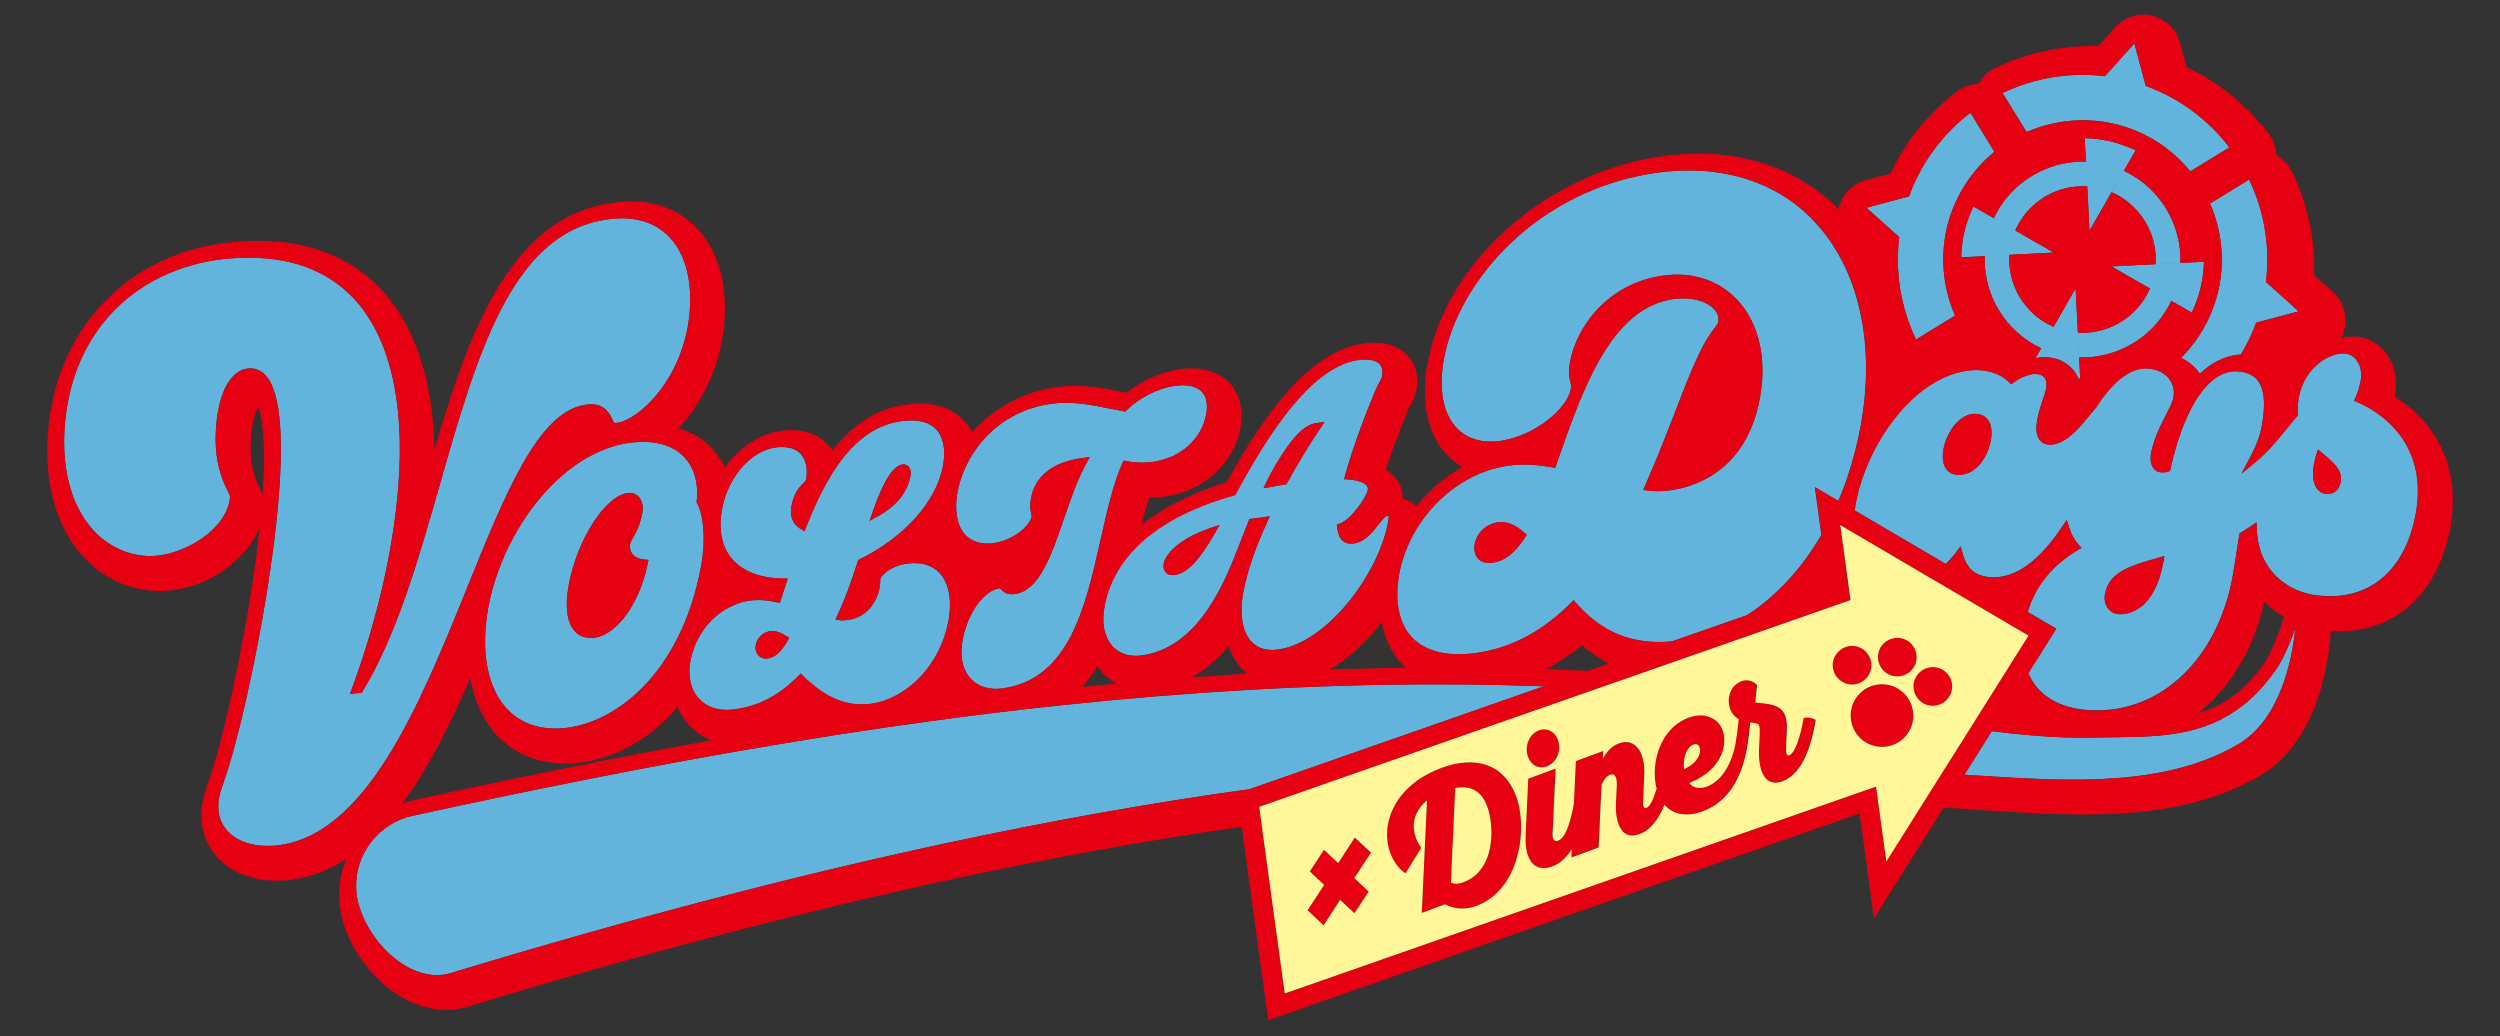 <?xml version="1.0" encoding="utf-8"?>
<!-- Generator: Adobe Illustrator 29.6.1, SVG Export Plug-In . SVG Version: 9.03 Build 0)  -->
<svg version="1.1" id="a" xmlns="http://www.w3.org/2000/svg" xmlns:xlink="http://www.w3.org/1999/xlink" x="0px" y="0px"
	 viewBox="0 0 511.71 212.15" style="enable-background:new 0 0 511.71 212.15;" xml:space="preserve">
<rect x="0" y="0" width="511.71" height="212.15" fill="#333333" stroke="none"/>
<style type="text/css">
	.st0{fill:#62B4DD;}
	.st1{fill:#E60012;}
	.st2{fill:#FFF799;}
</style>
<g>
	<path class="st0" d="M445.11,53.88l1.18-0.06c0.07-1.97-0.16-3.92-0.65-5.77c-0.6-2.29-1.61-4.44-2.95-6.37
		c-1.53-2.2-3.51-4.1-5.84-5.55c-0.68-0.43-1.39-0.82-2.13-1.17l-0.15,0.26l-2.37,4.13c3.41,1.47,6.07,4.13,7.6,7.36
		c0.25,0.53,0.48,1.06,0.66,1.61c0.53,1.55,0.8,3.21,0.79,4.9c0,0.29,0,0.58-0.02,0.87l3.87-0.2L445.11,53.88z"/>
	<path class="st0" d="M417.46,35.15c-0.79,0.39-1.56,0.83-2.29,1.32c-1.06,0.71-2.06,1.51-2.98,2.41c-1.67,1.65-3.07,3.59-4.09,5.79
		l1.5,0.86l2.89,1.66c0.97-2.26,2.47-4.18,4.29-5.67c2.81-2.29,6.41-3.54,10.17-3.37c0.09,0,0.18,0,0.27,0l0.37,7.28l0.09,1.79
		l0.54-0.95l6.35-11.05l2.55-4.44c-1-0.49-2.05-0.9-3.13-1.26c-0.63-0.21-1.28-0.4-1.94-0.56c-1.79-0.43-3.58-0.64-5.34-0.68
		l0.25,4.81C423.61,32.97,420.36,33.72,417.46,35.15L417.46,35.15z"/>
	<path class="st0" d="M434.97,71.15c1.55-0.75,3.01-1.69,4.32-2.82c1.56-1.33,2.91-2.9,4.01-4.68c0.41-0.66,0.8-1.35,1.13-2.07
		l-4.38-2.52c-0.46,1.06-1.03,2.05-1.7,2.96c-1.02,1.38-2.27,2.56-3.67,3.51c-0.04,0.03-0.08,0.06-0.13,0.08
		c-2.67,1.77-5.9,2.7-9.24,2.49l0.26,5.05C428.88,73.27,432.09,72.54,434.97,71.15L434.97,71.15z"/>
	<path class="st0" d="M452.36,41.65c0.34,0.77,0.64,1.56,0.91,2.36c0.42,1.24,0.75,2.5,1,3.79c0.74,3.85,0.7,7.92-0.27,11.97
		c-0.1,0.44-0.24,0.85-0.36,1.28c0,0.02-0.01,0.05-0.02,0.07c-1.31,4.47-3.63,8.4-6.66,11.58c-0.17,0.18-0.34,0.36-0.52,0.54
		c0.58,0.29,1.14,0.62,1.65,1.01c0.01,0,0.03,0.02,0.04,0.02c0.64,0.48,1.21,1.03,1.72,1.65c0.15,0.19,0.3,0.38,0.44,0.58
		c3.12-2.99,6.21-3.82,8.4-3.95c1.22-2.04,2.28-4.2,3.11-6.5l8.71-2.33l-6.7-6.02c0.79-6.46-0.1-12.83-2.4-18.59
		c-0.32-0.8-0.67-1.59-1.04-2.37l-7.9,4.85l-0.09,0.05L452.36,41.65z"/>
	<path class="st0" d="M415.39,26.79c2.4-0.99,4.94-1.67,7.56-1.98c3.25-0.39,6.61-0.23,9.97,0.57c5.44,1.3,10.13,4.1,13.76,7.84
		c0.57,0.59,1.13,1.2,1.65,1.84l7.99-4.9c-4.28-5.61-10.15-10.04-17.12-12.58l-2.33-8.71l-6.02,6.7
		c-7.29-0.89-14.46,0.36-20.77,3.36c-0.06,0.03-0.13,0.05-0.19,0.08l4.9,7.99c0.2-0.09,0.4-0.15,0.6-0.24L415.39,26.79z"/>
	<path class="st0" d="M390.32,64.85c0.52,1.59,1.14,3.15,1.86,4.65l6.05-3.71l1.94-1.19c-0.54-1.21-0.97-2.47-1.34-3.76
		c-1.29-4.54-1.48-9.46-0.3-14.37c0.84-3.51,2.32-6.7,4.26-9.5c1.54-2.23,3.36-4.22,5.43-5.91l-4.9-7.99
		c-5.61,4.28-10.04,10.15-12.58,17.12l-8.71,2.33l6.7,6.02C388.04,54.16,388.64,59.71,390.32,64.85L390.32,64.85z"/>
	<path class="st0" d="M416.65,73.29c0.46-0.09,0.91-0.15,1.35-0.17c0.06,0,0.13-0.01,0.19-0.02c0.48-0.01,0.94,0.02,1.39,0.08
		c1.73,0.22,3.25,0.95,4.4,2.14c0.1,0.1,0.21,0.2,0.3,0.31c0.5,0.58,0.89,1.23,1.17,1.93c0.11-0.04,0.22-0.09,0.33-0.12l-0.09-1.85
		l-0.67-13.08l-0.18-3.48l-3.09,5.37l-1.43,2.49c-0.08-0.03-0.15-0.07-0.22-0.11c-4.4-1.98-7.51-5.95-8.5-10.54
		c-0.28-1.32-0.4-2.69-0.31-4.09l9.07-0.46l-10.76-6.18l-5.68-3.26c-0.71,1.45-1.28,3-1.7,4.62c-0.04,0.15-0.09,0.3-0.12,0.45
		c-0.43,1.79-0.64,3.58-0.68,5.34l3.62-0.18l1.61-0.08l-0.42,0.02c-0.01,0.29,0,0.58,0,0.87c0.03,3.7,1.09,7.26,2.97,10.32
		c2.02,3.28,4.97,5.98,8.59,7.66l-0.74,1.29l-0.41,0.71L416.65,73.29z"/>
	<path class="st0" d="M447.65,63.44l0.96,0.55c0.1-0.21,0.19-0.42,0.29-0.63c0.64-1.41,1.16-2.88,1.53-4.44
		c0.14-0.59,0.25-1.18,0.35-1.78c0.19-1.19,0.31-2.39,0.33-3.57l-2.26,0.12l-3.74,0.19l-7.14,0.36l-2.61,0.13h-0.23l-2.94,0.16
		l1.63,0.94l1.56,0.9l0.18,0.1l11.65,6.7l0.45,0.26L447.65,63.44z"/>
	<path class="st0" d="M441.84,150.58c-2.89,0.25-5.81,0.28-8.7,0.32c-1.31,0.02-2.62,0.03-3.92,0.06c-2.12,0.05-4.17,0.05-6.21-0.01
		c-0.42-0.01-0.83-0.04-1.25-0.05c-4.22-0.17-8.42-0.56-12.97-1.11c-0.37-0.04-0.72-0.08-1.1-0.13l-3.08,4.89l-1.35,2.14l0,0
		l-1.18,1.87c0.53,0.03,1.07,0.07,1.6,0.11l2.42,0.15c17.32,1.08,36.96,2.31,51.9-6.41c8.83-5.09,11.19-17.61,11.82-23.84
		c-0.95,2.63-2.38,6.15-3.81,8.25c-7.09,10.33-15.54,13.01-24.17,13.75V150.58z"/>
	<path class="st0" d="M294.28,140.08c-0.19,0-0.39,0-0.58,0c-25.83,0.02-51.35,1.62-76.29,4.26c-4.37,0.46-8.73,0.96-13.07,1.48
		c-1.7,0.21-3.39,0.42-5.08,0.63c-3.18,0.4-6.36,0.82-9.52,1.26c-5.9,0.81-11.77,1.66-17.58,2.57c-3.98,0.62-7.93,1.25-11.87,1.91
		c-26.37,4.38-51.77,9.54-75.81,14.79c-4.04,0.88-7.55,3.44-9.62,7.03c-2.05,3.55-2.52,7.79-1.29,11.65
		c2.59,8.27,11.13,15.81,18.68,13.52c36.88-11.18,70.18-19.9,101.79-26.67c21.48-4.6,42-8.25,61.71-10.97l7.36-2.57l0,0l38.15-13.34
		l0,0l14.75-5.16c-2.81-0.1-5.61-0.18-8.41-0.24c-4.45-0.1-8.89-0.15-13.31-0.15L294.28,140.08z"/>
	<path class="st0" d="M119.75,82.86c3.94-0.65,5.06,1.8,5.8,3.42c0.11,0.26,0.16,0.38,0.94,0.24c4.56-0.79,13.62-9.32,14.69-22.81
		c0.54-6.86-1.15-12.46-4.76-15.77c-3.06-2.8-7.41-3.82-12.58-2.95c-19.19,2.98-26.3,27.87-33.82,54.22
		c-4.32,15.12-8.78,30.76-15.78,42.25l-0.21,0.35l-2.4,0.23l0.45-1.21c5.16-14.05,8.43-28.32,9.45-41.25
		c1.39-17.53-1.85-30.92-9.36-38.74c-5.51-5.74-13.3-8.45-23.11-8.06c-9.29,0.32-17.88,3.63-24.18,9.32
		c-6.79,6.13-10.8,14.75-11.61,24.94c-0.72,9.04,1.38,16.7,5.9,21.56c3.16,3.4,7.35,5.24,11.75,5.22
		c6.13-0.02,15.62-5.14,16.18-12.16c0-0.17-0.28-0.74-0.52-1.24c-1.01-2.1-2.9-6.01-2.34-13.13c0.58-7.29,3.13-11.73,6.83-11.88
		c0.07,0,0.13,0,0.19,0c1.16,0,2.18,0.45,3.03,1.33c2.91,3.02,3.84,11.41,2.77,24.94c-1.43,18.09-6.45,42.82-10.27,55.36
		c-0.28,0.99-0.6,1.88-0.9,2.75c-0.57,1.61-1.06,3-1.18,4.54c-0.19,2.36,0.52,4.42,2.05,5.97c2.05,2.08,5.38,3.07,9.35,2.81
		c18.76-1.55,29.81-28.84,39.55-52.91C103.46,100.94,110.19,84.3,119.75,82.86z"/>
	<path class="st0" d="M140.07,93.57c-1.24-1.32-2.87-2.22-4.82-2.71c-1.35-0.34-2.84-0.48-4.47-0.41l0,0
		c-2.44,0.11-4.81,0.65-7.08,1.54c-3.41,1.33-6.61,3.44-9.49,6.09c-7.27,6.68-12.54,16.76-14.27,26.23
		c-0.47,2.57-0.68,5.03-0.65,7.35c0.07,5.41,1.48,9.99,4.14,13.06c2.63,3.04,6.41,4.56,10.94,4.39
		c11.18-0.44,25.07-11.07,29.15-33.34c0.91-4.99,0.58-10.11-0.83-12.75l-0.12-0.22l0.03-0.25C143,98.93,142.11,95.74,140.07,93.57z
		 M116.41,119.77c1.74-9.48,7.73-18.65,12.33-18.87c0.81-0.04,1.54,0.26,2.05,0.84c0.67,0.77,0.92,1.96,0.69,3.25
		c-0.37,2.03-0.97,3.36-1.51,4.36c-0.14,0.26-0.28,0.5-0.4,0.72c-0.3,0.53-0.54,0.94-0.6,1.28s-0.14,1.21,0.44,1.99
		c0.49,0.66,1.31,1.05,2.44,1.17l0.89,0.09l-0.18,0.88c-1.72,8.4-6.62,14.89-11.41,15.09c-0.08,0-0.16,0-0.23,0
		c-0.3,0-0.58-0.03-0.86-0.08c-0.98-0.17-1.82-0.64-2.48-1.39c-1.55-1.79-1.96-5.02-1.16-9.34L116.41,119.77z"/>
	<path class="st0" d="M158.9,123.26c-1.87-0.39-3.37-0.51-4.86-0.38c-1.69,0.15-3.32,0.66-4.82,1.45c-3.96,2.07-7.01,6.12-7.9,10.94
		c-0.37,2.01-0.25,3.85,0.32,5.4c0.32,0.88,0.78,1.66,1.39,2.33c1.55,1.7,3.88,2.51,6.57,2.28c0.62-0.05,1.23-0.14,1.84-0.25
		c4.16-0.74,7.94-2.76,11.29-6c0.19-0.19,0.39-0.36,0.59-0.56l0.57-0.58l0.58,0.57c0.07,0.07,0.13,0.12,0.2,0.19
		c4.53,4.32,8.69,6,13.46,5.43c3.55-0.43,7.41-2.44,10.5-5.8c2.6-2.83,4.66-6.62,5.51-11.27c0.1-0.53,0.17-1.04,0.22-1.55
		c0.35-3.47-0.37-6.4-2.06-8.19c-1.52-1.62-3.77-2.26-6.65-1.9c-1.16,0.14-2.2,0.51-3.06,0.96c-1.4,0.73-2.31,1.68-2.41,2.23
		c-0.02,0.1-0.02,0.21-0.02,0.35c0,0.33-0.01,0.79-0.13,1.43c-0.5,2.75-2.54,6.12-6.62,6.58c-0.38,0.04-0.86,0.1-1.29,0.06
		l-1.14-0.11l0.48-1.04c1.43-3.09,2.76-6.64,4.09-10.85l0.1-0.33l0.31-0.15c9.18-4.54,15.72-11.87,17.05-19.13
		c0.59-3.23,0.11-5.88-1.37-7.46c-1.42-1.51-3.71-2.1-6.81-1.74c-10.42,1.19-16.06,12.21-19.81,21.68l-0.35,0.9l-0.82-0.5
		c-1.11-0.67-2.34-2.02-1.86-4.61c0.52-2.81,1.64-3.93,2.39-4.66c0.38-0.38,0.57-0.57,0.61-0.81c0.39-2.11-0.02-4.07-1.08-5.24
		c-1-1.1-2.59-1.56-4.71-1.38c-3.87,0.33-7.54,3.38-9.72,7.66c-0.78,1.54-1.38,3.24-1.71,5.04c-0.75,4.12-0.07,7.61,1.97,10.09
		c0.37,0.45,0.79,0.85,1.24,1.22c2.18,1.82,5.3,2.82,9.15,2.87h1.11l-1.64,4.99l-0.71-0.15L158.9,123.26z M186.35,97.43
		c-0.61,3.31-2.79,6.05-6.49,8.14l-1.87,1.05l0.7-2.03c2.1-6.09,4.15-9.3,6.08-9.53c0.44-0.05,0.88,0.1,1.19,0.43
		C186.24,95.79,186.54,96.38,186.35,97.43z M161.54,130.55l-0.4,0.69c-0.93,1.57-2.23,3.39-4.09,3.55c-0.08,0-0.16,0.01-0.24,0.01
		c-0.64,0-1.2-0.23-1.6-0.67c-0.48-0.53-0.67-1.32-0.52-2.17c0.27-1.46,1.61-2.66,3.12-2.79c1.16-0.1,2.2,0.43,3.05,0.96
		L161.54,130.55L161.54,130.55z"/>
	<path class="st0" d="M196.28,107.29c0.31,0.86,0.75,1.61,1.32,2.21c1.33,1.4,3.35,2,5.68,1.69c3.55-0.47,6.74-2.81,7.67-4.81
		c0.11-0.24,0.2-0.48,0.24-0.71c0-0.05-0.04-0.26-0.08-0.4c-0.15-0.63-0.38-1.59-0.05-3.39c0.8-4.37,4.41-7.24,10.15-8.06l1.85-0.27
		l-0.77,1.43c-1.8,3.31-3.2,7.38-4.55,11.32c-0.36,1.04-0.71,2.06-1.07,3.06c-2.24,6.29-4.65,11.65-8.96,12.25
		c-1.58,0.22-2.33-0.5-2.78-0.93c-0.24-0.23-0.29-0.26-0.34-0.26c0,0,0,0-0.01,0c-1.05,0.14-2.2,0.79-3.3,1.87
		c-0.97,0.95-1.89,2.24-2.65,3.81c-0.7,1.43-1.26,3.08-1.6,4.93c-0.54,2.93-0.13,5.46,1.13,7.25c0.18,0.26,0.38,0.5,0.59,0.72
		c1.53,1.6,3.84,2.27,6.49,1.91c13.63-1.94,16.9-16.48,20.07-30.55c1.29-5.73,2.51-11.14,4.4-15.49l0.26-0.58l0.63,0.11
		c1.54,0.26,3.27,0.46,5.54,0.12c5.6-0.84,9.82-4.66,10.75-9.73c0.37-2.02,0.06-3.62-0.91-4.62c-1.12-1.15-3.09-1.55-5.69-1.16
		c-3.35,0.51-7.15,2.45-9.67,4.94l-0.3,0.3l-0.41-0.07c-0.85-0.15-1.76-0.33-2.7-0.53c-3.64-0.74-7.76-1.59-12-1
		c-6.81,0.94-11.86,4.48-15.13,8.86c-2.13,2.87-3.51,6.1-4.08,9.21c-0.31,1.71-0.36,3.26-0.18,4.64c0.09,0.71,0.25,1.36,0.47,1.96
		L196.28,107.29z"/>
	<path class="st0" d="M226.06,124.21L226.06,124.21c-0.53,2.91-0.16,5.42,1.02,7.23c0.22,0.34,0.46,0.66,0.73,0.94
		c1.45,1.5,3.61,2.12,6.08,1.74c10.21-1.55,15.56-12.1,18.69-19.9l3.14-7.99l0.46-0.07c0.37-0.06,0.73-0.1,1.1-0.14
		c0.36-0.04,0.73-0.08,1.12-0.14l1.5-0.23l-0.63,1.38c-2.41,5.26-4.07,10.17-4.81,14.2c-0.82,4.48-0.18,8.19,1.76,10.18
		c1.33,1.37,3.2,1.87,5.57,1.5c10.01-1.56,20.4-15.52,22.32-26.04c0.15-0.83,0.14-1.22,0.12-1.39c-0.54,0.08-1.03,0.51-1.89,1.61
		c-1.42,1.85-2.89,3.77-5.28,4.14c-0.84,0.13-1.55-0.02-2.11-0.45c-0.69-0.53-1.1-1.44-1.25-2.77l-0.07-0.64l0.6-0.22
		c2.33-0.85,5.44-5.31,5.73-6.89c0.06-0.32,0-0.59-0.2-0.85c-0.3-0.39-1.18-1.08-3.67-1.28l-0.99-0.08l0.27-0.95
		c1.68-5.99,4.3-12.86,6.19-17.29c0.28-0.64,0.55-1.13,0.76-1.52c0.29-0.51,0.47-0.85,0.55-1.26c0.21-1.12,0.03-1.98-0.53-2.56
		c-0.8-0.82-2.41-1.1-4.52-0.77c-9.85,1.53-18.89,16.31-24.83,27.29l-0.16,0.3l-0.33,0.09c-6.73,1.88-14.47,5.09-19.91,10.55
		c-3.22,3.23-5.64,7.25-6.56,12.25L226.06,124.21z M259.3,98.52c0.48-1,1.03-2.03,1.64-3.05c3.34-5.74,5.91-8.46,8.36-8.84
		l1.84-0.29l-1.04,1.55c-2.11,3.13-4.52,7.1-6.61,10.89l-0.19,0.35l-1.06,0.16c-0.36,0.06-0.7,0.13-1.04,0.2
		c-0.35,0.07-0.69,0.14-1.03,0.2l-1.53,0.24l0.67-1.39L259.3,98.52z M238.2,115.32c0.28-1.56,2.58-4.82,9.38-7.18l2.05-0.71
		l-1.08,1.89c-3.1,5.41-5.58,7.99-8.04,8.36c-0.17,0.03-0.33,0.04-0.48,0.04c-0.71,0-1.14-0.27-1.38-0.53
		C238.22,116.75,238.06,116.08,238.2,115.32L238.2,115.32z"/>
	<path class="st0" d="M371.25,45.19c-7.74-8.1-19.06-11.6-31.89-9.86c-24.52,3.32-40.88,22.11-43.81,38.11
		c-1.14,6.22-0.2,11.26,2.64,14.21c2.16,2.24,5.27,3.13,8.99,2.59c7.05-1.04,13.61-6.62,14.33-10.55c0.13-0.71,0.04-1.06-0.1-1.59
		c-0.21-0.78-0.46-1.75-0.07-3.92c1.38-7.53,7.99-16.31,19.24-17.78c5.37-0.7,10.25,0.69,13.9,3.93c0.35,0.31,0.7,0.64,1.03,0.99
		c4.48,4.72,6.19,12.06,4.71,20.16c-2.82,15.35-13.93,18.35-18.57,18.92c-0.91,0.11-1.72,0.16-2.48,0.15c-0.6,0-1.18-0.04-1.76-0.12
		l-1.08-0.15l0.44-0.99c0.22-0.5,0.44-1,0.66-1.51c2.01-4.6,3.8-9.21,5.39-13.34c1.77-4.56,3.29-8.5,4.79-11.66
		c1.62-3.43,2.72-4.82,3.38-5.66c0.47-0.6,0.62-0.81,0.71-1.25c0.21-1.17-0.38-2.1-0.92-2.66c-1.17-1.23-3.7-2.37-7.33-2.08
		c-0.23,0.02-0.46,0.02-0.7,0.06c-12.89,1.67-18.67,18.15-23.77,32.69l-0.66,1.88l-0.68-0.11c-2.17-0.37-4.05-0.55-5.78-0.55
		c-1.13,0-2.19,0.08-3.23,0.23c-6.88,1-13.17,5.16-17.37,10.97c-2.41,3.32-4.14,7.18-4.9,11.31c-0.33,1.81-0.43,3.52-0.35,5.1
		c0.18,3.22,1.18,5.92,3.01,7.82c2.79,2.9,7.4,3.97,13.32,3.11l0,0c6.97-1.01,13.4-4.43,19.11-10.16l0.61-0.62l0.57,0.65
		c5.3,6.03,11.55,8.51,19.57,7.79l15.34-5.36c5.95-3.81,11.17-9.45,15.26-16.45l-0.25-1.81l-0.02-0.17l-1.07-7.78l3.68,2.16
		l0.08,0.05l1.05,0.61c0.57-1.34,1.11-2.71,1.6-4.11c0.13-0.4,0.26-0.79,0.4-1.19c1.05-3.17,1.92-6.5,2.55-9.96
		c3.13-17.07-0.37-32.42-9.61-42.09L371.25,45.19z M301.86,111.33c0.41-2.26,2.35-4.08,4.71-4.42c2.24-0.33,4.07,0.95,5.4,2.09
		l0.54,0.46l-0.39,0.6c-2.04,3.13-4.12,4.75-6.54,5.1c-0.28,0.04-0.53,0.06-0.77,0.06c-1.16,0-1.86-0.44-2.25-0.85
		c-0.68-0.71-0.94-1.79-0.71-3.05L301.86,111.33z"/>
	<path class="st0" d="M482.59,82.34l-0.75-0.32l0.33-0.75c0.47-1.09,0.81-2.18,1.02-3.33c0.29-1.58,0-3.11-0.8-4.19
		c-0.59-0.8-1.41-1.29-2.32-1.4c-2.78-0.34-8.34,2.41-9.57,9.11c-0.01,0.08-0.01,0.15-0.03,0.23c-0.11,0.64-0.15,1.27-0.16,1.89
		c0,0.16,0,0.33,0,0.49c0,0.17,0,0.34,0,0.5c0,0.04,0,0.08,0,0.12l0.03,0.37l-0.26,0.27c0,0-0.06,0.07-0.09,0.1
		c-0.11,0.12-0.23,0.24-0.35,0.38c-0.11,0.13-0.23,0.27-0.34,0.42c-0.05,0.06-0.09,0.11-0.14,0.17c-0.43,0.52-0.83,1.01-1.23,1.5
		c-0.27,0.33-0.53,0.64-0.79,0.96c-1.64,1.99-3.26,3.87-5.21,5.49l-2.96,2.45l-0.18,0.15l0.14-0.27l1.76-3.34
		c1.19-2.26,1.91-4.21,2.26-6.13c0.23-1.24,0.36-2.37,0.42-3.41c0.15-2.68-0.25-4.67-1.23-5.92c-0.9-1.15-2.32-1.77-4.34-1.89
		c-0.52-0.03-1.03,0.03-1.54,0.13c-2.5,0.51-4.88,2.6-6.95,6.01c-0.12,0.2-0.24,0.41-0.36,0.62c-1.22,2.15-2.33,4.78-3.27,7.82
		c-0.52,1.67-1,3.46-1.41,5.37l-0.1,0.44l-0.43,0.15c-0.49,0.17-0.92,0.16-1.38,0.14c-0.6-0.02-1.13-0.29-1.52-0.77
		c-0.57-0.71-0.78-1.84-0.57-3.02c0.37-2.03,1.07-3.84,1.82-5.45c0.1-0.21,0.2-0.42,0.3-0.63c0.1-0.21,0.2-0.42,0.31-0.62
		c0.2-0.4,0.4-0.79,0.59-1.16c0.74-1.44,1.39-2.69,1.57-3.67c0.25-1.34-0.03-2.64-0.78-3.68c-0.06-0.08-0.12-0.17-0.18-0.25
		c-1.04-1.28-2.71-2-4.69-2.03c-0.03,0-0.06,0-0.09,0c-0.17,0-0.35,0.01-0.52,0.03c-1.09,0.1-2.22,0.52-3.35,1.23
		c-0.88,0.55-1.76,1.27-2.63,2.14c-0.66,0.67-1.32,1.43-1.97,2.28c-0.05,0.07-0.1,0.14-0.15,0.2c-0.09,0.12-0.17,0.23-0.26,0.34
		c-0.17,0.24-0.34,0.49-0.51,0.74c-0.07,0.1-0.14,0.2-0.21,0.31c-0.17,0.26-0.34,0.52-0.51,0.79l-0.11,0.14
		c-0.34,0.35-0.68,0.75-1.05,1.21c-0.09,0.11-0.18,0.22-0.27,0.34c-0.41,0.51-0.83,1.02-1.25,1.5c-0.23,0.27-0.47,0.53-0.7,0.78
		c-0.11,0.11-0.21,0.23-0.32,0.34c-0.88,0.91-1.78,1.7-2.7,2.27c-0.95,0.59-1.91,0.95-2.9,0.97c-1.16,0.02-1.8-0.46-2.15-0.88
		c-0.75-0.88-0.93-2.31-0.55-4.37c0.01-0.05,0.02-0.11,0.04-0.16c0.25-1.28,0.66-2.53,1.03-3.63c0.17-0.5,0.33-0.98,0.46-1.43
		c0.12-0.4,0.22-0.78,0.28-1.12c0.17-0.93,0.03-1.69-0.41-2.2c-0.41-0.48-1.09-0.71-1.91-0.69c-1.17,0.04-2.72,0.63-4.02,1.53
		c-0.08,0.06-0.17,0.11-0.25,0.18l-0.56,0.41l-0.5-0.48c-0.48-0.47-1.04-0.87-1.65-1.21c-1.58-0.88-3.54-1.32-5.61-1.21
		c-0.43,0.02-0.86,0.07-1.29,0.13c-0.61,0.08-1.21,0.2-1.81,0.36c-1.16,0.3-2.3,0.73-3.41,1.28c-0.88,0.43-1.75,0.93-2.59,1.49
		c-1.2,0.8-2.35,1.73-3.45,2.76c-0.93,0.87-1.83,1.81-2.68,2.82c-0.31,0.36-0.61,0.73-0.9,1.11c-3.95,5.04-6.83,11.36-7.94,17.39
		c-0.09,0.47-0.14,0.94-0.2,1.4l3.36,1.97l2.03,1.19l12.29,7.22l0.94,0.55c0.72-0.68,1.41-1.43,2.05-2.29l1-1.32l0.44,1.59
		c0.92,3.35,3.02,4.86,6.67,4.74c3.9-0.11,7.81-2.65,11.66-7.54c0.67-0.86,1.34-1.78,2.01-2.78l0.08-0.13l0.32-0.47l0.32-0.48
		l0.22-0.33l0.14,0.43l0.18,0.56l0.16,0.51l0.04,0.12c0.43,1.35,1.04,2.49,1.83,3.38l0.65,0.74l-0.84,0.5
		c-4.87,2.91-8.16,6.82-9.84,11.64c-0.11,0.32-0.22,0.64-0.31,0.96l5.31,3.12l0,0l0.53,0.31l-0.96,1.52l0,0l-1.24,1.97l-3.51,5.58
		c0.43,1.02,0.97,1.96,1.64,2.79c2.2,2.7,5.62,4.32,9.95,4.74c0.59,0.06,1.19,0.1,1.8,0.11c13.95,0.36,25.35-10.67,28.42-27.39
		c0.39-2.14,0.79-4.77,1.2-7.56l0.19-1.25l0.1-0.06l0.23-0.14c0.62-0.36,1.26-0.77,1.96-1.25l0.04-0.03l0.42-0.29l0.41-0.28
		l0.35-0.24l0.02,0.46l0.02,0.49l0.02,0.48v0.05c0.12,3.48,1.2,6.18,2.79,8.25c1.98,2.57,4.75,4.12,7.47,4.84
		c0.63,0.17,1.27,0.3,1.89,0.38c0.13,0.02,0.26,0.02,0.39,0.03c10.38,1.18,17.83-5.02,19.97-16.68
		c2.81-15.31-8.37-21.39-11.86-22.88L482.59,82.34z M479.13,98.56c-0.27,1.47-1.14,2.39-2.32,2.54c-0.12,0.02-0.24,0.03-0.36,0.03
		s-0.25,0-0.38-0.02c-0.73-0.09-1.35-0.47-1.81-1.09c-0.78-1.07-1.03-2.81-0.66-4.79c0.12-0.67,0.23-1.24,0.49-2.07l0.37-1.15
		l1.05,0.88c1.36,1.14,2.66,2.24,3.28,3.5C479.11,97.06,479.27,97.77,479.13,98.56L479.13,98.56z M433.96,125.72c0,0-0.09,0-0.13,0
		l0,0c-0.92-0.02-1.73-0.41-2.29-1.1c-0.65-0.8-0.9-1.92-0.68-3.08c0.83-4.5,5.28-5.76,10.91-7.36l1.26-0.36l-0.24,1.29
		c-1.79,9.75-7.05,10.62-8.83,10.62L433.96,125.72z M400.93,97.2c-1.26,0-2-0.53-2.4-1c-0.82-0.93-1.07-2.41-0.73-4.27
		c0.14-0.79,0.39-1.59,0.72-2.36c1.1-2.56,3.13-4.75,5.52-4.87c1.41-0.07,2.24,0.51,2.68,1.01c1.21,1.38,0.92,3.62,0.8,4.27l0,0
		c-0.3,1.62-0.94,3.26-1.9,4.57c-1.09,1.48-2.58,2.54-4.45,2.64c-0.08,0-0.16,0-0.24,0L400.93,97.2z"/>
</g>
<g>
	<path class="st1" d="M490.15,81.2c0.03-0.15,0.06-0.31,0.09-0.46c0.07-0.38,0.12-0.75,0.15-1.13s0.05-0.75,0.04-1.12
		c0-0.55-0.06-1.08-0.15-1.61c-0.03-0.19-0.05-0.38-0.09-0.57c0-0.01,0-0.02,0-0.04c-0.3-1.4-0.87-2.71-1.7-3.83
		c-0.55-0.74-1.19-1.39-1.9-1.91c0,0,0,0-0.01,0c-1.18-0.87-2.56-1.42-4.02-1.59c-0.56-0.07-1.14-0.07-1.73-0.03
		c-0.53,0.03-1.06,0.1-1.6,0.21c0.28-0.55,0.51-1.12,0.66-1.74c0.66-2.76-0.24-5.66-2.35-7.56l-3.88-3.48
		c0.23-7.29-1.29-14.51-4.47-21.11c-0.71-1.47-1.86-2.67-3.27-3.44c-0.05-1.6-0.59-3.17-1.58-4.47
		c-4.44-5.82-10.19-10.46-16.78-13.56l-1.35-5.03c-0.73-2.74-2.91-4.86-5.67-5.52s-5.66,0.24-7.56,2.35l-3.48,3.88
		c-7.28-0.23-14.51,1.3-21.1,4.47c-1.47,0.71-2.67,1.86-3.44,3.27c-1.6,0.05-3.17,0.59-4.47,1.58
		c-5.82,4.44-10.46,10.18-13.56,16.78l-5.04,1.35c-2.74,0.73-4.86,2.91-5.52,5.67c-0.02,0.07-0.02,0.15-0.04,0.23
		c-5.69-5.7-12.9-9.34-21.08-10.72c-0.55-0.09-1.09-0.17-1.65-0.25c-4.16-0.54-8.55-0.51-13.1,0.11c-2.96,0.4-5.88,1.04-8.72,1.88
		c-1.42,0.42-2.82,0.9-4.21,1.42c-3.45,1.31-6.77,2.94-9.9,4.83c-1.25,0.76-2.47,1.55-3.66,2.39c-1.41,0.99-2.77,2.04-4.08,3.14
		c-9.17,7.69-15.74,17.85-17.73,28.74c-1.46,7.94-0.02,14.63,4.03,18.84c0.92,0.96,1.96,1.76,3.08,2.41
		c-0.48,0.28-0.96,0.57-1.43,0.87c-0.15,0.1-0.3,0.2-0.45,0.3c-0.32,0.21-0.63,0.42-0.94,0.65c-0.17,0.12-0.34,0.25-0.51,0.38
		c-0.28,0.21-0.56,0.43-0.84,0.65c-0.17,0.14-0.34,0.28-0.51,0.42c-0.27,0.23-0.54,0.46-0.8,0.69c-0.16,0.14-0.32,0.28-0.48,0.43
		c-0.27,0.25-0.54,0.51-0.81,0.77c-0.14,0.14-0.28,0.27-0.41,0.41c-0.32,0.32-0.63,0.66-0.93,0.99c-0.07,0.08-0.15,0.16-0.23,0.24
		c-0.36,0.41-0.71,0.82-1.06,1.24c-0.01-0.01-0.02-0.02-0.03-0.03c-0.74-0.77-1.69-1.26-2.74-1.45c0.05-1.47-0.4-2.89-1.32-4.08
		c-0.58-0.75-1.31-1.38-2.19-1.89c1.49-4.55,3.28-9.16,4.66-12.4c0.17-0.39,0.33-0.68,0.52-1.03c0.14-0.26,0.3-0.56,0.46-0.89
		c0.27-0.55,0.52-1.2,0.67-2c0.13-0.71,0.18-1.4,0.16-2.06c-0.06-2-0.78-3.78-2.11-5.14c-1.1-1.13-2.97-2.33-6-2.49
		c-0.43-0.02-0.89-0.02-1.37,0c-0.55,0.03-1.13,0.09-1.75,0.18c-0.52,0.08-1.04,0.2-1.55,0.33c-0.52,0.13-1.03,0.28-1.54,0.46
		c-0.03,0.01-0.06,0.02-0.09,0.03c-10.07,3.59-18.3,16.14-24.59,27.54c-0.96,0.29-1.89,0.6-2.8,0.92c-0.3,0.1-0.58,0.22-0.88,0.33
		c-0.61,0.22-1.21,0.45-1.79,0.68c-0.33,0.13-0.66,0.27-0.99,0.41c-0.53,0.22-1.05,0.45-1.55,0.68c-0.33,0.15-0.66,0.31-0.98,0.46
		c-0.49,0.24-0.97,0.48-1.44,0.73c-0.31,0.16-0.62,0.32-0.92,0.49c-0.48,0.27-0.95,0.54-1.42,0.82c-0.26,0.16-0.53,0.31-0.79,0.47
		c-0.57,0.35-1.11,0.72-1.65,1.08c-0.13,0.09-0.28,0.18-0.41,0.27c-0.62,0.44-1.22,0.89-1.8,1.35c0-0.01,0-0.02,0-0.03
		c0.09-0.37,0.18-0.73,0.28-1.09c0.03-0.12,0.06-0.23,0.09-0.35c0.38-1.44,0.77-2.81,1.2-4.09c1.06,0.02,2.21-0.05,3.49-0.24
		c7.75-1.17,13.84-6.8,15.17-14.01c0.17-0.93,0.25-1.83,0.23-2.7c-0.04-2.17-0.65-4.11-1.8-5.67c-0.23-0.31-0.48-0.61-0.75-0.89
		c-0.1-0.11-0.21-0.21-0.33-0.32c-1.37-1.28-3.61-2.54-7.1-2.6c-0.04,0-0.09,0-0.13,0c-0.84,0-1.74,0.05-2.72,0.2
		c-3.68,0.56-7.62,2.33-10.75,4.78c-0.16-0.03-0.32-0.06-0.48-0.1c-3.86-0.79-8.65-1.77-13.78-1.06c-0.81,0.11-1.61,0.26-2.4,0.44
		c-0.26,0.06-0.51,0.13-0.76,0.2c-0.53,0.13-1.05,0.27-1.57,0.44c-0.29,0.09-0.58,0.2-0.86,0.3c-0.47,0.16-0.93,0.34-1.38,0.52
		c-0.29,0.12-0.58,0.25-0.86,0.38c-0.44,0.2-0.87,0.41-1.3,0.63c-0.28,0.14-0.55,0.28-0.82,0.43c-0.43,0.24-0.85,0.5-1.27,0.76
		c-0.24,0.15-0.49,0.3-0.73,0.46c-0.46,0.31-0.91,0.64-1.35,0.98c-0.17,0.13-0.35,0.25-0.52,0.39c-0.6,0.48-1.19,0.99-1.75,1.52
		c-0.09,0.08-0.17,0.18-0.26,0.26c-0.47,0.45-0.92,0.92-1.35,1.4c-0.04,0.04-0.09,0.08-0.13,0.13c-0.15-0.29-0.33-0.55-0.5-0.82
		c-0.08-0.13-0.15-0.27-0.24-0.4c-0.28-0.39-0.58-0.77-0.91-1.12c-1.58-1.69-4.4-3.55-9.13-3.51c-0.68,0-1.39,0.05-2.14,0.14
		c-4.27,0.49-9.9,2.16-15.63,9.41c-0.23-0.34-0.49-0.66-0.77-0.97c-1.49-1.64-4.28-3.5-9.09-3.09c-0.43,0.04-0.86,0.1-1.28,0.18
		c-0.09,0.02-0.17,0.03-0.26,0.05c-0.41,0.08-0.82,0.18-1.22,0.3c-0.07,0.02-0.14,0.04-0.21,0.07c-0.38,0.12-0.76,0.25-1.13,0.4
		c-0.05,0.02-0.09,0.03-0.14,0.05c-0.4,0.16-0.79,0.35-1.17,0.54c-0.08,0.04-0.16,0.08-0.24,0.13c-0.38,0.2-0.76,0.42-1.13,0.66
		c-0.04,0.02-0.08,0.05-0.11,0.08c-0.35,0.23-0.69,0.47-1.03,0.72c-0.06,0.05-0.13,0.09-0.19,0.14c-0.35,0.27-0.69,0.55-1.02,0.85
		c-0.07,0.06-0.13,0.12-0.2,0.18c-0.33,0.31-0.66,0.62-0.98,0.96c0,0-0.01,0.01-0.02,0.02c-0.32,0.34-0.63,0.69-0.93,1.05
		c-0.06,0.08-0.13,0.15-0.19,0.23c-0.26,0.32-0.51,0.65-0.76,0.99c0,0,0,0,0-0.02s-0.02-0.03-0.02-0.05
		c-0.19-0.41-0.4-0.81-0.63-1.2c-0.07-0.12-0.14-0.23-0.21-0.35c-0.18-0.3-0.38-0.58-0.58-0.87c-0.08-0.11-0.16-0.22-0.24-0.33
		c-0.28-0.37-0.58-0.73-0.9-1.08c-0.16-0.17-0.33-0.34-0.52-0.52c-0.06-0.05-0.11-0.11-0.17-0.16c-0.13-0.12-0.27-0.25-0.42-0.37
		c-0.07-0.06-0.14-0.12-0.21-0.18c-0.15-0.13-0.32-0.25-0.48-0.38c-0.07-0.05-0.13-0.1-0.2-0.15c-0.23-0.17-0.47-0.33-0.72-0.49
		c-0.07-0.05-0.15-0.09-0.22-0.13c-0.19-0.12-0.38-0.23-0.59-0.34c-0.1-0.06-0.21-0.11-0.32-0.17c-0.19-0.1-0.39-0.2-0.59-0.29
		c-0.11-0.05-0.22-0.1-0.33-0.15c-0.28-0.12-0.57-0.24-0.87-0.35c-0.04-0.01-0.08-0.03-0.12-0.05c-0.33-0.12-0.68-0.23-1.05-0.34
		c-0.04-0.01-0.07-0.03-0.11-0.04c0.05-0.05,0.09-0.1,0.14-0.15c0.19-0.21,0.39-0.42,0.58-0.64c0.08-0.1,0.17-0.19,0.25-0.29
		c0.23-0.27,0.46-0.54,0.69-0.83c0.04-0.05,0.08-0.09,0.11-0.14c0.26-0.33,0.52-0.68,0.78-1.03c0.06-0.08,0.12-0.17,0.18-0.25
		c0.19-0.27,0.38-0.54,0.57-0.82c0.08-0.12,0.16-0.24,0.24-0.36c0.17-0.25,0.33-0.51,0.49-0.77c0.08-0.13,0.16-0.26,0.24-0.39
		c0.17-0.28,0.33-0.56,0.49-0.85c0.06-0.11,0.13-0.22,0.19-0.33c0.22-0.4,0.44-0.81,0.64-1.22c0.01-0.02,0.02-0.05,0.03-0.07
		c0.19-0.39,0.38-0.78,0.56-1.18c0.06-0.13,0.12-0.27,0.18-0.4c0.13-0.3,0.26-0.6,0.38-0.9c0.06-0.16,0.13-0.31,0.19-0.47
		c0.12-0.3,0.23-0.6,0.34-0.9c0.06-0.15,0.11-0.3,0.17-0.46c0.12-0.35,0.24-0.71,0.36-1.07c0.03-0.1,0.07-0.2,0.1-0.3
		c0.14-0.46,0.28-0.93,0.4-1.4c0.03-0.12,0.06-0.24,0.09-0.36c0.09-0.36,0.18-0.72,0.26-1.08c0.04-0.17,0.07-0.34,0.11-0.51
		c0.07-0.32,0.13-0.65,0.19-0.97c0.03-0.18,0.06-0.36,0.09-0.54c0.06-0.34,0.11-0.69,0.15-1.03c0.02-0.16,0.05-0.32,0.06-0.48
		c0.06-0.5,0.11-1.01,0.16-1.52c0.68-8.52-1.62-15.65-6.46-20.09c-3-2.75-8.39-5.72-16.98-4.28c-5.74,0.89-10.53,3.35-14.61,6.97
		c-0.91,0.8-1.78,1.66-2.62,2.58c-0.84,0.91-1.64,1.88-2.42,2.89c-7.37,9.63-12.05,23.59-16.26,37.97
		c-0.16-7.86-1.36-14.79-3.58-20.67c-0.32-0.84-0.65-1.66-1.01-2.45c-0.57-1.27-1.19-2.49-1.87-3.65c-1.35-2.32-2.91-4.4-4.67-6.23
		c-5.8-6.04-13.56-9.29-23.08-9.68c-0.63-0.03-1.28-0.04-1.93-0.04c-0.69,0-1.4,0.01-2.11,0.04c-22.62,0.77-39.06,16.5-40.85,39.13
		c-0.83,10.54,1.76,19.62,7.3,25.58c1.56,1.67,3.3,3.06,5.19,4.15c0.79,0.45,1.59,0.85,2.42,1.19c2.49,1.03,5.16,1.57,7.9,1.57l0,0
		c0,0,0.09,0,0.14,0c5.19-0.02,10.36-1.93,14.55-5.38c0.34-0.28,0.66-0.56,0.97-0.85c0.63-0.58,1.21-1.18,1.75-1.79
		c0.27-0.31,0.53-0.62,0.77-0.94c0.98-1.27,1.77-2.59,2.34-3.94c-0.02,0.19-0.05,0.4-0.07,0.59c-0.19,1.72-0.4,3.48-0.64,5.27
		c-2.08,15.8-5.87,33.52-8.91,43.5c-0.24,0.85-0.52,1.63-0.81,2.46c-0.63,1.79-1.29,3.65-1.46,5.88c-0.04,0.49-0.05,0.97-0.04,1.44
		c0.05,2.49,0.77,4.82,2.09,6.81c0.19,0.28,0.39,0.56,0.6,0.83c0.28,0.36,0.59,0.7,0.91,1.03c0.38,0.38,0.78,0.73,1.2,1.07
		c0.14,0.11,0.28,0.2,0.42,0.3c0.3,0.22,0.59,0.43,0.91,0.62c0.18,0.11,0.36,0.2,0.54,0.3c0.3,0.17,0.6,0.33,0.92,0.48
		c0.2,0.09,0.41,0.18,0.61,0.26c0.32,0.13,0.63,0.26,0.96,0.37c0.22,0.07,0.44,0.14,0.66,0.21c0.34,0.1,0.68,0.19,1.03,0.27
		c0.23,0.05,0.46,0.1,0.7,0.15c0.36,0.07,0.73,0.13,1.1,0.18c0.24,0.03,0.47,0.07,0.71,0.09c0.39,0.04,0.79,0.06,1.19,0.08
		c0.24,0,0.47,0.03,0.71,0.03c0.08,0,0.15,0,0.23,0c0.54,0,1.08-0.02,1.64-0.06c0.64-0.05,1.26-0.13,1.88-0.23
		c0.2-0.03,0.39-0.07,0.59-0.11c0.42-0.08,0.84-0.16,1.26-0.26c0.22-0.05,0.44-0.11,0.66-0.16c0.39-0.1,0.78-0.21,1.17-0.33
		c0.21-0.07,0.42-0.13,0.63-0.2c0.41-0.14,0.82-0.29,1.23-0.45c0.17-0.07,0.34-0.13,0.5-0.2c0.57-0.24,1.13-0.49,1.68-0.77
		c0.03-0.02,0.06-0.03,0.09-0.05c0.52-0.26,1.03-0.54,1.54-0.84c0.17-0.1,0.34-0.21,0.51-0.31c0.24-0.15,0.49-0.29,0.73-0.45
		c-0.09,0.23-0.16,0.47-0.25,0.71c-0.07,0.21-0.15,0.41-0.22,0.62c-0.15,0.48-0.28,0.96-0.39,1.44c-0.03,0.13-0.07,0.26-0.1,0.39
		c-0.13,0.62-0.23,1.24-0.3,1.86c-0.02,0.17-0.02,0.33-0.04,0.5c-0.04,0.46-0.07,0.92-0.08,1.39c0,0.22,0,0.44,0,0.67
		c0,0.42,0.02,0.83,0.06,1.25c0.02,0.23,0.04,0.45,0.06,0.68c0.05,0.43,0.12,0.86,0.19,1.29c0.04,0.2,0.06,0.39,0.11,0.59
		c0.13,0.62,0.29,1.23,0.48,1.84c2.89,9.21,11.66,17.64,20.92,17.64c1.44,0,2.9-0.2,4.34-0.64c36.74-11.13,69.9-19.82,101.37-26.56
		c4.33-0.93,8.6-1.8,12.85-2.65c3.81-0.76,7.59-1.49,11.35-2.19c11.26-2.1,22.24-3.92,32.99-5.46l5.42,39.61l121.04-42.33
		l2.94,21.51l14.28-22.71c2.45,0.17,4.9,0.34,7.36,0.49l2.42,0.15c11.14,0.7,23.19,1.44,34.61-0.3c0.17-0.03,0.34-0.05,0.5-0.07
		c0.05,0,0.09-0.02,0.13-0.02c6.9-1.11,13.55-3.16,19.62-6.7c0.41-0.24,0.81-0.49,1.2-0.75c0.12-0.08,0.24-0.17,0.37-0.26
		c0.26-0.18,0.52-0.36,0.77-0.56c0.14-0.1,0.27-0.21,0.41-0.32c0.23-0.18,0.45-0.37,0.67-0.56c0.13-0.11,0.26-0.23,0.39-0.34
		c0.22-0.2,0.43-0.4,0.64-0.61c0.11-0.11,0.23-0.22,0.34-0.34c0.23-0.24,0.46-0.48,0.68-0.73c0.08-0.09,0.16-0.17,0.24-0.26
		c0.3-0.34,0.58-0.68,0.86-1.03c0.05-0.07,0.1-0.13,0.15-0.2c0.22-0.29,0.44-0.58,0.65-0.87c0.09-0.12,0.17-0.25,0.26-0.37
		c0.17-0.24,0.34-0.49,0.5-0.74c0.09-0.14,0.18-0.28,0.26-0.41c0.15-0.24,0.3-0.49,0.45-0.74c0.08-0.14,0.16-0.28,0.24-0.41
		c0.15-0.26,0.29-0.53,0.43-0.79c0.07-0.12,0.13-0.24,0.2-0.37c0.18-0.34,0.35-0.69,0.51-1.04c0.02-0.04,0.04-0.09,0.07-0.13
		c0.19-0.4,0.37-0.8,0.54-1.2c0.04-0.1,0.08-0.19,0.12-0.29c0.13-0.3,0.25-0.61,0.37-0.91c0.05-0.13,0.1-0.26,0.15-0.4
		c0.1-0.27,0.2-0.54,0.3-0.81c0.05-0.14,0.1-0.28,0.15-0.42c0.09-0.27,0.18-0.54,0.27-0.81c0.04-0.13,0.08-0.26,0.12-0.39
		c0.09-0.3,0.18-0.6,0.27-0.9c0.03-0.09,0.06-0.19,0.08-0.28c0.22-0.79,0.43-1.57,0.6-2.34c0.02-0.1,0.04-0.19,0.06-0.28
		c0.06-0.28,0.13-0.57,0.19-0.85c0.02-0.11,0.05-0.22,0.07-0.34c0.05-0.26,0.1-0.52,0.15-0.78c0.02-0.11,0.04-0.22,0.06-0.32
		c0.05-0.27,0.09-0.53,0.14-0.78c0.01-0.09,0.03-0.18,0.04-0.26c0.05-0.32,0.1-0.63,0.15-0.94c0-0.02,0-0.04,0-0.06
		c0.1-0.67,0.18-1.31,0.25-1.91c0-0.05,0.01-0.1,0.02-0.15c0.03-0.24,0.05-0.47,0.07-0.7c0-0.06,0.01-0.12,0.02-0.18
		c0.02-0.22,0.04-0.43,0.06-0.64c0-0.04,0-0.09,0.01-0.13c0.02-0.23,0.04-0.45,0.05-0.65c0-0.01,0-0.03,0-0.04c0-0.04,0-0.08,0-0.11
		c0.01,0,0.03,0,0.04,0c0.59,0.04,1.17,0.06,1.74,0.06c0.1,0,0.19-0.01,0.29-0.01c0.32,0,0.63-0.02,0.94-0.04
		c0.43-0.02,0.85-0.04,1.27-0.08c0.3-0.03,0.59-0.08,0.88-0.12c0.42-0.06,0.83-0.12,1.24-0.2c0.28-0.06,0.55-0.12,0.83-0.19
		c0.41-0.1,0.81-0.2,1.21-0.32c0.26-0.08,0.52-0.17,0.78-0.25c0.39-0.13,0.78-0.28,1.17-0.43c0.24-0.1,0.49-0.21,0.73-0.32
		c0.38-0.17,0.75-0.36,1.12-0.55c0.23-0.12,0.45-0.25,0.68-0.38c0.36-0.21,0.72-0.43,1.06-0.67c0.21-0.14,0.42-0.29,0.63-0.44
		c0.34-0.25,0.67-0.51,1-0.78c0.2-0.16,0.39-0.33,0.59-0.5c0.32-0.28,0.63-0.58,0.93-0.89c0.18-0.18,0.37-0.37,0.54-0.56
		c0.3-0.32,0.58-0.65,0.86-0.99c0.17-0.2,0.34-0.41,0.5-0.62c0.27-0.35,0.52-0.72,0.78-1.09c0.15-0.22,0.31-0.44,0.46-0.68
		c0.24-0.38,0.47-0.79,0.7-1.19c0.14-0.24,0.28-0.48,0.41-0.73c0.22-0.42,0.42-0.86,0.62-1.3c0.12-0.26,0.24-0.51,0.36-0.78
		c0.19-0.46,0.37-0.94,0.54-1.42c0.1-0.27,0.2-0.52,0.3-0.8c0.18-0.53,0.33-1.08,0.48-1.64c0.07-0.24,0.15-0.48,0.21-0.72
		c0.21-0.81,0.39-1.64,0.55-2.5c2.42-13.18-3.77-22.13-11.36-26.82L490.15,81.2z M415.35,124.32c1.67-4.83,4.97-8.73,9.84-11.64
		l0.84-0.5l-0.65-0.74c-0.79-0.89-1.41-2.02-1.83-3.38l-0.04-0.12l-0.16-0.51l-0.18-0.56l-0.14-0.43l-0.22,0.33l-0.32,0.48
		l-0.32,0.47l-0.08,0.13c-0.67,1-1.34,1.92-2.01,2.78c-3.85,4.89-7.76,7.43-11.66,7.54c-3.65,0.12-5.75-1.39-6.67-4.74l-0.44-1.59
		l-1,1.32c-0.65,0.85-1.34,1.6-2.05,2.29l-0.94-0.55l-12.29-7.22l-2.03-1.19l-3.36-1.97c0.06-0.46,0.11-0.93,0.2-1.4
		c1.11-6.03,3.99-12.35,7.94-17.39c0.3-0.38,0.6-0.75,0.9-1.11c0.85-1,1.75-1.95,2.68-2.82c1.1-1.03,2.26-1.96,3.45-2.76
		c0.84-0.56,1.71-1.06,2.59-1.49c1.11-0.54,2.25-0.98,3.41-1.28c0.6-0.16,1.2-0.27,1.81-0.36c0.43-0.06,0.86-0.11,1.29-0.13
		c2.07-0.11,4.02,0.32,5.61,1.21c0.61,0.34,1.17,0.74,1.65,1.21l0.5,0.48l0.56-0.41c0.08-0.06,0.17-0.12,0.25-0.18
		c1.3-0.9,2.84-1.5,4.02-1.53c0.82-0.02,1.5,0.21,1.91,0.69c0.44,0.51,0.58,1.27,0.41,2.2c-0.06,0.34-0.16,0.72-0.28,1.12
		c-0.14,0.45-0.29,0.94-0.46,1.43c-0.37,1.1-0.78,2.35-1.03,3.63c-0.01,0.05-0.03,0.11-0.04,0.16c-0.38,2.06-0.2,3.49,0.55,4.37
		c0.35,0.41,1,0.89,2.15,0.88c0.99-0.02,1.95-0.38,2.9-0.97c0.92-0.57,1.82-1.36,2.7-2.27c0.11-0.11,0.21-0.22,0.32-0.34
		c0.24-0.25,0.47-0.51,0.7-0.78c0.42-0.48,0.84-0.99,1.25-1.5c0.09-0.11,0.18-0.22,0.27-0.34c0.37-0.47,0.71-0.86,1.05-1.21
		l0.11-0.14c0.17-0.27,0.34-0.53,0.51-0.79c0.07-0.1,0.14-0.21,0.21-0.31c0.17-0.25,0.34-0.5,0.51-0.74
		c0.09-0.12,0.17-0.23,0.26-0.34c0.05-0.07,0.1-0.14,0.15-0.2c0.65-0.85,1.3-1.61,1.97-2.28c0.87-0.88,1.75-1.6,2.63-2.14
		c1.14-0.71,2.27-1.13,3.35-1.23c0.17-0.02,0.35-0.03,0.52-0.03c0.03,0,0.06,0,0.09,0c1.98,0.03,3.65,0.75,4.69,2.03
		c0.07,0.08,0.12,0.17,0.18,0.25c0.75,1.04,1.03,2.34,0.78,3.68c-0.18,0.98-0.82,2.23-1.57,3.67c-0.19,0.37-0.39,0.76-0.59,1.16
		c-0.1,0.2-0.2,0.41-0.31,0.62c-0.1,0.2-0.2,0.42-0.3,0.63c-0.74,1.61-1.45,3.42-1.82,5.45c-0.22,1.18,0,2.31,0.57,3.02
		c0.38,0.48,0.92,0.75,1.52,0.77c0.46,0.02,0.89,0.03,1.38-0.14l0.43-0.15l0.1-0.44c0.41-1.91,0.89-3.7,1.41-5.37
		c0.94-3.04,2.05-5.67,3.27-7.82c0.12-0.21,0.24-0.42,0.36-0.62c2.07-3.41,4.45-5.5,6.95-6.01c0.51-0.1,1.02-0.16,1.54-0.13
		c2.02,0.12,3.44,0.74,4.34,1.89c0.98,1.25,1.38,3.24,1.23,5.92c-0.06,1.04-0.19,2.16-0.42,3.41c-0.35,1.92-1.07,3.87-2.26,6.13
		l-1.76,3.34l-0.14,0.27l0.18-0.15l2.96-2.45c1.95-1.62,3.57-3.5,5.21-5.49c0.26-0.32,0.53-0.64,0.79-0.96
		c0.39-0.48,0.8-0.97,1.23-1.5c0.05-0.06,0.09-0.11,0.14-0.17c0.12-0.14,0.23-0.29,0.34-0.42c0.12-0.14,0.23-0.26,0.35-0.38
		c0.03-0.03,0.06-0.07,0.09-0.1l0.26-0.27l-0.03-0.37c0,0,0-0.08,0-0.12c-0.01-0.17,0-0.34,0-0.5s0-0.33,0-0.49
		c0-0.62,0.05-1.24,0.16-1.89c0.01-0.08,0.01-0.15,0.03-0.23c1.23-6.7,6.79-9.45,9.57-9.11c0.91,0.11,1.73,0.61,2.32,1.4
		c0.8,1.09,1.09,2.61,0.8,4.19c-0.21,1.15-0.54,2.24-1.02,3.33l-0.33,0.75l0.75,0.32c3.49,1.5,14.67,7.57,11.86,22.88
		c-2.14,11.67-9.59,17.87-19.97,16.68c-0.13-0.02-0.26-0.02-0.39-0.03c-0.62-0.08-1.25-0.21-1.89-0.38
		c-2.73-0.72-5.5-2.27-7.47-4.84c-1.59-2.06-2.67-4.77-2.79-8.25v-0.05l-0.02-0.48l-0.02-0.49l-0.02-0.46l-0.35,0.24l-0.41,0.28
		l-0.42,0.29l-0.04,0.03c-0.7,0.48-1.34,0.89-1.96,1.25l-0.23,0.14l-0.1,0.06l-0.19,1.25c-0.42,2.79-0.81,5.42-1.2,7.56
		c-3.07,16.72-14.47,27.75-28.42,27.39c-0.62-0.01-1.22-0.05-1.8-0.11c-4.34-0.43-7.76-2.05-9.95-4.74
		c-0.68-0.83-1.22-1.77-1.64-2.79l3.51-5.58l1.24-1.97l0,0l0.96-1.52l-0.53-0.31l0,0l-5.31-3.12c0.1-0.33,0.2-0.64,0.31-0.96
		L415.35,124.32z M301.26,145.62l-38.15,13.34l0,0l-7.36,2.57c-19.71,2.72-40.23,6.37-61.71,10.97
		c-31.62,6.77-64.91,15.5-101.79,26.67c-7.54,2.29-16.08-5.25-18.68-13.52c-1.23-3.86-0.76-8.1,1.29-11.65
		c2.08-3.59,5.59-6.16,9.62-7.03c24.04-5.25,49.43-10.41,75.81-14.79c3.94-0.65,7.89-1.29,11.87-1.91
		c5.82-0.9,11.68-1.76,17.58-2.57c3.16-0.43,6.33-0.85,9.52-1.26c1.69-0.21,3.39-0.43,5.08-0.63c4.34-0.53,8.69-1.02,13.07-1.48
		c24.93-2.64,50.45-4.24,76.29-4.26c0.19,0,0.39,0,0.58,0c4.43,0,8.87,0.05,13.31,0.15c2.8,0.06,5.6,0.14,8.41,0.24l-14.75,5.16l0,0
		L301.26,145.62z M51.28,91.57c0-0.63,0.03-1.3,0.09-2.01c0.26-3.32,0.95-5.26,1.48-6.26c0.3,0.8,0.65,2.16,0.9,4.39
		c0.18,1.59,0.3,3.63,0.29,6.22c0,2.07-0.08,4.5-0.27,7.34c-0.17-0.44-0.38-0.86-0.58-1.27c-0.75-1.55-1.93-4-1.91-8.4V91.57z
		 M426.72,28.28c1.77,0.03,3.56,0.25,5.34,0.68c0.66,0.16,1.3,0.35,1.94,0.56c1.08,0.36,2.13,0.77,3.13,1.26l-2.55,4.44l-6.35,11.05
		l-0.54,0.95l-0.09-1.79l-0.37-7.28c-0.09,0-0.18,0-0.27,0c-3.76-0.17-7.36,1.08-10.17,3.37c-1.83,1.49-3.32,3.41-4.29,5.67
		l-2.89-1.66l-1.5-0.86c1.02-2.2,2.42-4.14,4.09-5.79c0.91-0.9,1.91-1.7,2.98-2.41c0.73-0.49,1.5-0.93,2.29-1.32
		c2.9-1.43,6.15-2.17,9.5-2.05l-0.25-4.81V28.28z M329.32,135.8l-4.3,1.51c-0.83-0.04-1.66-0.07-2.49-0.1
		c-1.8-0.08-3.6-0.16-5.4-0.22c-0.21,0-0.43-0.02-0.64-0.03c0.12-0.06,0.23-0.13,0.35-0.19c0.24-0.13,0.49-0.27,0.73-0.41
		c0.47-0.27,0.94-0.54,1.41-0.83c0.25-0.15,0.49-0.31,0.74-0.47c0.48-0.31,0.96-0.64,1.43-0.98c0.21-0.15,0.42-0.29,0.63-0.45
		c0.67-0.5,1.34-1.01,2-1.56c0.4,0.35,0.81,0.68,1.22,1c0.12,0.1,0.25,0.19,0.38,0.28c0.29,0.22,0.58,0.43,0.88,0.63
		c0.15,0.11,0.31,0.21,0.47,0.31c0.27,0.18,0.55,0.36,0.82,0.52c0.17,0.1,0.34,0.2,0.5,0.3c0.27,0.16,0.55,0.31,0.82,0.46
		c0.15,0.08,0.31,0.16,0.46,0.24L329.32,135.8z M442.69,41.68c1.34,1.93,2.35,4.08,2.95,6.37c0.49,1.86,0.72,3.8,0.65,5.77
		l-1.18,0.06l-3.87,0.2c0.02-0.29,0.02-0.58,0.02-0.87c0-1.69-0.26-3.34-0.79-4.9c-0.19-0.55-0.41-1.09-0.66-1.61
		c-1.53-3.22-4.19-5.88-7.6-7.36l2.37-4.13l0.15-0.26c0.74,0.35,1.45,0.74,2.13,1.17c2.33,1.45,4.3,3.35,5.84,5.55L442.69,41.68z
		 M434.55,65.61c0,0,0.08-0.06,0.13-0.08c1.4-0.95,2.65-2.13,3.67-3.51c0.67-0.91,1.24-1.9,1.7-2.96l4.38,2.52
		c-0.33,0.72-0.72,1.4-1.13,2.07c-1.1,1.78-2.46,3.35-4.01,4.68c-1.31,1.12-2.77,2.07-4.32,2.82c-2.88,1.39-6.09,2.12-9.39,2
		l-0.26-5.05C428.65,68.31,431.89,67.39,434.55,65.61L434.55,65.61z M278.59,132.12c0.35-0.34,0.69-0.69,1.03-1.05
		c0.03-0.04,0.07-0.07,0.1-0.11c1.09-1.14,2.14-2.35,3.12-3.62c0,0,0,0.02,0,0.03c0.07,0.39,0.15,0.76,0.23,1.14
		c0.03,0.13,0.07,0.26,0.1,0.39c0.07,0.26,0.14,0.52,0.21,0.77c0.05,0.15,0.1,0.3,0.15,0.44c0.08,0.23,0.15,0.45,0.24,0.68
		c0.06,0.15,0.12,0.3,0.18,0.45c0.09,0.21,0.18,0.42,0.27,0.62c0.07,0.15,0.14,0.3,0.22,0.45c0.1,0.2,0.2,0.39,0.31,0.59
		c0.08,0.14,0.16,0.29,0.24,0.42c0.12,0.19,0.24,0.38,0.36,0.57c0.09,0.13,0.17,0.26,0.26,0.39c0.14,0.2,0.28,0.38,0.43,0.57
		c0.09,0.11,0.17,0.22,0.26,0.33c0.21,0.26,0.43,0.5,0.66,0.74c0.03,0.03,0.06,0.07,0.09,0.1c0.01,0.01,0.03,0.03,0.04,0.04
		c0.17,0.17,0.35,0.35,0.54,0.53c0.03,0.03,0.05,0.05,0.08,0.08c-0.98,0.01-1.95,0.04-2.92,0.05c-1.19,0.02-2.38,0.04-3.56,0.07
		c-1.64,0.04-3.29,0.09-4.93,0.13c-1.13,0.03-2.26,0.06-3.39,0.1c-0.22,0-0.45,0.01-0.67,0.02c1.04-0.62,2.07-1.33,3.09-2.12
		c0.16-0.12,0.32-0.25,0.48-0.37c0.17-0.13,0.33-0.27,0.5-0.41c0.26-0.22,0.52-0.43,0.78-0.66c0.08-0.07,0.17-0.15,0.25-0.22
		c0.41-0.37,0.82-0.76,1.23-1.15L278.59,132.12z M286.37,117.59c0.76-4.13,2.49-7.99,4.9-11.31c4.2-5.8,10.49-9.97,17.37-10.97
		c1.04-0.15,2.11-0.23,3.23-0.23c1.73,0,3.6,0.18,5.78,0.55l0.68,0.11l0.66-1.88c5.1-14.54,10.88-31.02,23.77-32.69
		c0.24-0.03,0.47-0.04,0.7-0.06c3.63-0.29,6.16,0.84,7.33,2.08c0.54,0.57,1.14,1.49,0.92,2.66c-0.08,0.44-0.23,0.65-0.71,1.25
		c-0.66,0.84-1.76,2.23-3.38,5.66c-1.5,3.16-3.03,7.1-4.79,11.66c-1.6,4.12-3.39,8.74-5.39,13.34c-0.22,0.5-0.44,1.01-0.66,1.51
		l-0.44,0.99l1.08,0.15c0.58,0.08,1.16,0.12,1.76,0.12c0.77,0,1.57-0.04,2.48-0.15c4.65-0.58,15.76-3.57,18.57-18.92
		c1.49-8.1-0.23-15.45-4.71-20.16c-0.33-0.35-0.68-0.67-1.03-0.99c-3.65-3.23-8.53-4.63-13.9-3.93
		c-11.25,1.47-17.86,10.24-19.24,17.78c-0.4,2.16-0.14,3.13,0.07,3.92c0.14,0.53,0.23,0.88,0.1,1.59
		c-0.72,3.93-7.27,9.51-14.33,10.55c-3.72,0.55-6.83-0.35-8.99-2.59c-2.84-2.94-3.78-7.99-2.64-14.21
		c2.94-16,19.29-34.8,43.81-38.11c12.83-1.74,24.15,1.76,31.89,9.86c9.24,9.67,12.74,25.02,9.61,42.09
		c-0.64,3.47-1.5,6.79-2.55,9.96c-0.13,0.4-0.26,0.79-0.4,1.19c-0.5,1.41-1.03,2.78-1.6,4.11l-1.05-0.61l-0.08-0.05l-3.68-2.16
		l1.07,7.78l0.02,0.17l0.25,1.81c-4.08,7-9.31,12.64-15.26,16.45l-15.34,5.36c-8.03,0.72-14.27-1.76-19.57-7.79l-0.57-0.65
		l-0.61,0.62c-5.72,5.73-12.15,9.15-19.11,10.16l0,0c-5.92,0.86-10.53-0.21-13.32-3.11c-1.83-1.9-2.84-4.6-3.01-7.82
		c-0.09-1.59,0.01-3.29,0.35-5.1L286.37,117.59z M44.7,164.33c0.12-1.54,0.61-2.93,1.18-4.54c0.31-0.87,0.62-1.76,0.9-2.75
		c3.82-12.54,8.84-37.27,10.27-55.36c1.07-13.53,0.14-21.92-2.77-24.94c-0.85-0.89-1.87-1.33-3.03-1.33c-0.06,0-0.13,0-0.19,0
		c-3.7,0.15-6.25,4.59-6.83,11.88c-0.56,7.11,1.32,11.02,2.34,13.13c0.24,0.5,0.51,1.07,0.52,1.24
		c-0.56,7.03-10.05,12.14-16.18,12.16c-4.4,0.02-8.59-1.83-11.75-5.22c-4.52-4.86-6.61-12.51-5.9-21.56
		c0.81-10.19,4.82-18.81,11.61-24.94c6.31-5.69,14.89-9,24.18-9.32c9.81-0.38,17.6,2.33,23.11,8.06
		c7.51,7.82,10.75,21.21,9.36,38.74c-1.02,12.93-4.29,27.2-9.45,41.25l-0.45,1.21l2.4-0.23l0.21-0.35
		c7-11.49,11.46-27.13,15.78-42.25c7.52-26.35,14.63-51.24,33.82-54.22c5.17-0.87,9.52,0.15,12.58,2.95
		c3.61,3.31,5.3,8.91,4.76,15.77c-1.07,13.49-10.13,22.02-14.69,22.81c-0.78,0.14-0.83,0.02-0.94-0.24
		c-0.74-1.63-1.86-4.08-5.8-3.42c-9.56,1.44-16.29,18.07-24.09,37.34c-9.75,24.08-20.79,51.36-39.55,52.91
		c-3.97,0.26-7.3-0.73-9.35-2.81C45.22,168.76,44.52,166.69,44.7,164.33z M142.7,103.03c1.41,2.64,1.75,7.76,0.83,12.75
		c-4.08,22.27-17.98,32.89-29.15,33.34c-4.53,0.17-8.31-1.35-10.94-4.39c-2.66-3.07-4.07-7.64-4.14-13.06
		c-0.03-2.31,0.18-4.78,0.65-7.35c1.74-9.47,7.01-19.55,14.27-26.23c2.88-2.65,6.07-4.76,9.49-6.09c2.27-0.88,4.64-1.42,7.08-1.54
		l0,0c1.63-0.08,3.12,0.07,4.47,0.41c1.95,0.49,3.58,1.39,4.82,2.71c2.03,2.17,2.93,5.36,2.53,8.98l-0.03,0.25L142.7,103.03z
		 M195.99,100.7c0.57-3.11,1.95-6.34,4.08-9.21c3.26-4.39,8.32-7.92,15.13-8.86c4.23-0.59,8.36,0.26,12,1
		c0.94,0.19,1.84,0.38,2.7,0.53l0.41,0.07l0.3-0.3c2.52-2.5,6.31-4.43,9.67-4.94c2.6-0.39,4.57,0,5.69,1.16
		c0.97,1,1.28,2.6,0.91,4.62c-0.93,5.07-5.15,8.89-10.75,9.73c-2.27,0.34-4,0.15-5.54-0.12l-0.63-0.11l-0.26,0.58
		c-1.9,4.35-3.11,9.76-4.4,15.49c-3.17,14.07-6.44,28.61-20.07,30.55c-2.65,0.37-4.95-0.31-6.49-1.91
		c-0.22-0.22-0.41-0.47-0.59-0.72c-1.26-1.79-1.67-4.33-1.13-7.25c0.34-1.85,0.9-3.5,1.6-4.93c0.76-1.56,1.68-2.85,2.65-3.81
		c1.09-1.08,2.25-1.73,3.3-1.87c0,0,0,0,0.01,0c0.05,0,0.1,0.04,0.34,0.26c0.45,0.43,1.2,1.15,2.78,0.93
		c4.31-0.6,6.72-5.97,8.96-12.25c0.36-1,0.71-2.03,1.07-3.06c1.35-3.94,2.75-8.01,4.55-11.32l0.77-1.43l-1.85,0.27
		c-5.75,0.82-9.35,3.68-10.15,8.06c-0.33,1.79-0.1,2.75,0.05,3.39c0.04,0.15,0.08,0.35,0.08,0.4c-0.04,0.23-0.13,0.47-0.24,0.71
		c-0.93,2-4.12,4.34-7.67,4.81c-2.33,0.31-4.34-0.29-5.68-1.69c-0.57-0.6-1-1.35-1.32-2.21c-0.22-0.6-0.37-1.25-0.47-1.96
		c-0.18-1.37-0.13-2.93,0.18-4.64L195.99,100.7z M165,98.14c-0.04,0.24-0.23,0.44-0.61,0.81c-0.75,0.74-1.87,1.85-2.39,4.66
		c-0.48,2.59,0.75,3.94,1.86,4.61l0.82,0.5l0.35-0.9c3.75-9.47,9.38-20.49,19.81-21.68c3.1-0.36,5.39,0.22,6.81,1.74
		c1.48,1.58,1.96,4.23,1.37,7.46c-1.33,7.26-7.86,14.59-17.05,19.13l-0.31,0.15l-0.1,0.33c-1.32,4.22-2.66,7.77-4.09,10.85
		l-0.48,1.04l1.14,0.11c0.44,0.04,0.91-0.01,1.29-0.06c4.07-0.46,6.11-3.83,6.62-6.58c0.12-0.65,0.13-1.1,0.13-1.43
		c0-0.14,0-0.25,0.02-0.35c0.1-0.55,1.01-1.5,2.41-2.23c0.86-0.45,1.9-0.82,3.06-0.96c2.89-0.35,5.13,0.29,6.65,1.9
		c1.68,1.79,2.41,4.72,2.06,8.19c-0.05,0.5-0.12,1.02-0.22,1.55c-0.85,4.65-2.91,8.43-5.51,11.27c-3.09,3.36-6.95,5.37-10.5,5.8
		c-4.77,0.57-8.93-1.11-13.46-5.43c-0.07-0.06-0.13-0.12-0.2-0.19l-0.58-0.57l-0.57,0.58c-0.19,0.2-0.39,0.37-0.59,0.56
		c-3.34,3.23-7.12,5.26-11.29,6c-0.61,0.11-1.22,0.19-1.84,0.25c-2.69,0.24-5.02-0.57-6.57-2.28c-0.61-0.67-1.07-1.45-1.39-2.33
		c-0.57-1.55-0.69-3.4-0.32-5.4c0.88-4.81,3.94-8.86,7.9-10.94c1.5-0.79,3.13-1.3,4.82-1.45c1.49-0.13,2.99-0.01,4.86,0.38
		l0.71,0.15l1.64-4.98h-1.11c-3.85-0.07-6.97-1.06-9.15-2.88c-0.45-0.38-0.88-0.78-1.24-1.22c-2.04-2.49-2.72-5.98-1.97-10.09
		c0.33-1.8,0.92-3.5,1.71-5.04c2.17-4.28,5.84-7.33,9.72-7.66c2.13-0.19,3.71,0.28,4.71,1.38c1.06,1.17,1.46,3.13,1.08,5.24
		L165,98.14z M221.54,140.62c0,0,0.06-0.08,0.09-0.11c0.53-0.61,1.03-1.24,1.51-1.91c0.02-0.03,0.04-0.05,0.05-0.08
		c0.49-0.68,0.95-1.39,1.39-2.12c0,0,0-0.01,0.01-0.02c0.05,0.07,0.1,0.14,0.16,0.21c0.06,0.08,0.12,0.16,0.18,0.23
		c0.29,0.38,0.59,0.75,0.93,1.1c0.35,0.36,0.73,0.69,1.11,0.99c0.11,0.08,0.21,0.16,0.32,0.24c0.33,0.25,0.68,0.47,1.04,0.68
		c0.06,0.03,0.1,0.07,0.16,0.1c-1.64,0.15-3.28,0.32-4.92,0.48C222.9,140.48,222.22,140.54,221.54,140.62L221.54,140.62z
		 M252.85,101.33l0.16-0.3c5.94-10.98,14.98-25.76,24.83-27.29c2.11-0.33,3.72-0.06,4.52,0.77c0.56,0.57,0.74,1.43,0.53,2.56
		c-0.08,0.41-0.26,0.75-0.55,1.26c-0.22,0.39-0.49,0.88-0.76,1.52c-1.89,4.43-4.5,11.31-6.19,17.29l-0.27,0.95l0.99,0.08
		c2.49,0.2,3.37,0.88,3.67,1.28c0.2,0.25,0.26,0.53,0.2,0.85c-0.29,1.58-3.4,6.04-5.73,6.89l-0.6,0.22l0.07,0.64
		c0.15,1.34,0.56,2.24,1.25,2.77c0.56,0.43,1.26,0.58,2.11,0.45c2.39-0.37,3.86-2.29,5.28-4.14c0.85-1.1,1.35-1.53,1.89-1.61
		c0.03,0.17,0.04,0.56-0.12,1.39c-1.93,10.52-12.32,24.48-22.32,26.04c-2.37,0.37-4.24-0.14-5.57-1.5
		c-1.94-1.99-2.58-5.71-1.76-10.18c0.74-4.03,2.4-8.95,4.81-14.2l0.63-1.38l-1.5,0.23c-0.39,0.06-0.76,0.1-1.12,0.14
		c-0.37,0.04-0.73,0.08-1.1,0.14l-0.46,0.07l-3.14,7.99c-3.13,7.8-8.47,18.35-18.69,19.9c-2.47,0.37-4.63-0.25-6.08-1.74
		c-0.28-0.29-0.51-0.61-0.73-0.94c-1.19-1.81-1.56-4.32-1.02-7.23l0,0c0.92-5,3.33-9.01,6.56-12.25
		c5.44-5.45,13.18-8.67,19.91-10.55l0.33-0.09L252.85,101.33z M244.04,138.62l0.02-0.01c0.7-0.4,1.38-0.83,2.03-1.3
		c0.04-0.03,0.08-0.06,0.13-0.09c0.61-0.44,1.2-0.91,1.76-1.4c0.06-0.05,0.12-0.1,0.18-0.15c0.55-0.49,1.09-1,1.6-1.54
		c0.04-0.05,0.09-0.09,0.13-0.14c0.55-0.57,1.07-1.17,1.57-1.78c0.6,1.85,1.54,3.46,2.81,4.75c0.32,0.33,0.65,0.63,1,0.91l0,0
		c-0.44,0.03-0.88,0.06-1.32,0.09c-2.9,0.18-5.79,0.37-8.68,0.58C244.87,138.57,244.46,138.59,244.04,138.62L244.04,138.62z
		 M96.1,139.2c0.06-0.14,0.12-0.27,0.18-0.41c0.01,0.09,0.04,0.17,0.05,0.26c0.05,0.3,0.11,0.59,0.18,0.88
		c0.05,0.24,0.1,0.48,0.16,0.72c0.07,0.29,0.14,0.56,0.22,0.84c0.06,0.23,0.12,0.47,0.19,0.7c0.08,0.27,0.18,0.54,0.27,0.81
		c0.08,0.22,0.15,0.45,0.23,0.67c0.1,0.27,0.21,0.52,0.32,0.78c0.09,0.21,0.17,0.42,0.26,0.63c0.12,0.26,0.24,0.51,0.37,0.76
		c0.1,0.19,0.19,0.39,0.29,0.58c0.14,0.26,0.29,0.51,0.44,0.76c0.1,0.17,0.2,0.35,0.3,0.52c0.17,0.27,0.36,0.53,0.54,0.79
		c0.1,0.14,0.18,0.28,0.28,0.41c0.29,0.39,0.59,0.77,0.9,1.13c0.45,0.53,0.93,1.02,1.43,1.48c0.14,0.13,0.3,0.24,0.45,0.37
		c0.37,0.32,0.73,0.63,1.12,0.92c0.18,0.13,0.37,0.24,0.56,0.36c0.37,0.25,0.75,0.5,1.14,0.72c0.2,0.12,0.42,0.21,0.63,0.32
		c0.39,0.2,0.77,0.4,1.18,0.57c0.23,0.1,0.47,0.18,0.71,0.26c0.4,0.15,0.79,0.29,1.21,0.42c0.26,0.08,0.53,0.14,0.8,0.2
		c0.4,0.1,0.8,0.2,1.22,0.27c0.29,0.05,0.59,0.09,0.89,0.13c0.4,0.05,0.8,0.11,1.21,0.14c0.32,0.02,0.65,0.04,0.98,0.05
		c0.25,0,0.49,0.04,0.75,0.04c0.29,0,0.59,0,0.89-0.02c0.56-0.02,1.11-0.06,1.66-0.12c0.18-0.02,0.36-0.04,0.53-0.07
		c0.37-0.04,0.74-0.09,1.11-0.15c0.19-0.03,0.38-0.07,0.57-0.1c0.36-0.07,0.72-0.13,1.07-0.21c0.17-0.04,0.33-0.08,0.5-0.12
		c0.39-0.09,0.77-0.19,1.15-0.3c0.12-0.03,0.23-0.07,0.35-0.1c0.45-0.14,0.9-0.28,1.34-0.44c0.04-0.01,0.07-0.03,0.11-0.04
		c5.09-1.84,9.77-5.17,13.84-9.9c0.15,0.37,0.32,0.74,0.51,1.09c0.04,0.08,0.09,0.16,0.13,0.24c0.18,0.33,0.38,0.66,0.59,0.97
		c0.07,0.11,0.14,0.21,0.22,0.32c0.27,0.38,0.55,0.74,0.87,1.09c0.31,0.34,0.63,0.65,0.97,0.95c0.11,0.1,0.23,0.18,0.35,0.27
		c0.24,0.19,0.47,0.38,0.72,0.56c0.15,0.1,0.3,0.19,0.45,0.28c0.23,0.15,0.46,0.29,0.7,0.42c0.17,0.09,0.35,0.17,0.52,0.25
		c0.24,0.11,0.47,0.23,0.71,0.33c0.05,0.02,0.09,0.04,0.14,0.06c-0.98,0.18-1.95,0.36-2.93,0.54c-1.44,0.26-2.89,0.52-4.33,0.79
		c-1.13,0.21-2.26,0.42-3.38,0.64c-1.49,0.28-2.98,0.56-4.46,0.84c-1.07,0.2-2.13,0.41-3.2,0.62c-1.52,0.29-3.04,0.59-4.55,0.88
		c-1.04,0.2-2.07,0.41-3.11,0.62c-1.52,0.3-3.05,0.61-4.56,0.91c-1.01,0.2-2.02,0.41-3.03,0.62c-1.52,0.31-3.05,0.62-4.57,0.93
		c-0.97,0.2-1.93,0.4-2.89,0.6c-1.54,0.32-3.09,0.64-4.62,0.97c-0.95,0.2-1.89,0.4-2.83,0.6c-1.53,0.33-3.07,0.65-4.59,0.98
		c-0.62,0.13-1.23,0.27-1.84,0.4c-1.83,0.39-3.65,0.79-5.46,1.18c0,0-0.02,0-0.03,0c-0.6,0.13-1.19,0.3-1.78,0.49
		c-0.17,0.05-0.33,0.11-0.5,0.17c-0.18,0.06-0.36,0.12-0.54,0.18c0.09-0.12,0.17-0.24,0.25-0.36c0.49-0.68,0.98-1.37,1.45-2.07
		c0.14-0.21,0.29-0.42,0.43-0.64c0.56-0.85,1.12-1.71,1.66-2.59c0.08-0.14,0.17-0.28,0.25-0.42c0.47-0.78,0.94-1.57,1.4-2.37
		c0.14-0.24,0.28-0.49,0.42-0.74c0.52-0.93,1.04-1.87,1.55-2.82c0.04-0.07,0.07-0.15,0.11-0.22c0.48-0.9,0.95-1.82,1.41-2.74
		c0.13-0.27,0.27-0.54,0.4-0.81c0.45-0.92,0.9-1.84,1.35-2.78c0.04-0.08,0.08-0.16,0.11-0.23c0.48-1.01,0.94-2.03,1.41-3.05
		c0.13-0.29,0.26-0.57,0.39-0.86C95.34,140.94,95.72,140.08,96.1,139.2L96.1,139.2z M467.51,126.28c-0.03,0.08-0.05,0.17-0.08,0.26
		c-0.02,0.05-0.04,0.11-0.05,0.16c-0.05,0.14-0.1,0.29-0.15,0.44c-0.02,0.07-0.04,0.13-0.07,0.2c-0.05,0.14-0.1,0.29-0.15,0.44
		c-0.03,0.08-0.05,0.15-0.08,0.23c-0.05,0.15-0.11,0.31-0.17,0.47c-0.03,0.07-0.05,0.14-0.08,0.21c-0.08,0.23-0.17,0.45-0.25,0.68
		c-0.02,0.07-0.05,0.13-0.08,0.2c-0.06,0.16-0.12,0.33-0.19,0.49c-0.04,0.1-0.08,0.2-0.12,0.31c-0.05,0.13-0.1,0.26-0.15,0.39
		c-0.04,0.11-0.08,0.21-0.13,0.31c-0.05,0.12-0.1,0.25-0.15,0.37c-0.04,0.11-0.09,0.21-0.13,0.32c-0.05,0.12-0.1,0.24-0.15,0.36
		c-0.04,0.1-0.09,0.2-0.13,0.3c-0.05,0.12-0.11,0.24-0.16,0.36c-0.04,0.1-0.09,0.19-0.13,0.29c-0.05,0.12-0.11,0.23-0.16,0.34
		c-0.04,0.09-0.09,0.18-0.13,0.27c-0.06,0.11-0.11,0.22-0.16,0.33c-0.04,0.08-0.08,0.16-0.12,0.24c-0.06,0.11-0.11,0.21-0.17,0.32
		c-0.04,0.07-0.08,0.14-0.12,0.21c-0.06,0.11-0.12,0.21-0.18,0.31c-0.03,0.05-0.06,0.11-0.1,0.16c-0.09,0.15-0.18,0.29-0.27,0.42
		c-0.25,0.37-0.51,0.72-0.76,1.07c-0.09,0.12-0.18,0.23-0.27,0.35c-0.17,0.22-0.34,0.44-0.5,0.65c-0.11,0.13-0.22,0.26-0.33,0.39
		c-0.15,0.18-0.3,0.37-0.45,0.54c-0.12,0.14-0.24,0.26-0.36,0.39c-0.14,0.16-0.29,0.32-0.43,0.48c-0.12,0.13-0.25,0.25-0.37,0.38
		c-0.14,0.15-0.29,0.29-0.43,0.43c-0.12,0.12-0.25,0.23-0.38,0.35c-0.15,0.14-0.29,0.27-0.44,0.4c-0.13,0.11-0.25,0.22-0.38,0.33
		c-0.15,0.12-0.29,0.25-0.44,0.37c-0.13,0.1-0.26,0.2-0.39,0.31c-0.15,0.11-0.29,0.23-0.44,0.34c-0.13,0.1-0.27,0.19-0.4,0.28
		c-0.15,0.1-0.29,0.21-0.44,0.31c-0.13,0.09-0.27,0.18-0.4,0.26c-0.15,0.1-0.3,0.19-0.45,0.28c-0.14,0.08-0.27,0.16-0.41,0.24
		c-0.15,0.09-0.3,0.17-0.45,0.26c-0.14,0.08-0.28,0.15-0.41,0.22c-0.15,0.08-0.3,0.16-0.46,0.23c-0.14,0.07-0.28,0.13-0.42,0.2
		c-0.15,0.07-0.31,0.14-0.46,0.21c-0.14,0.06-0.28,0.12-0.43,0.18s-0.31,0.12-0.46,0.18c-0.14,0.06-0.29,0.11-0.43,0.16
		c-0.15,0.06-0.31,0.11-0.47,0.16c-0.15,0.05-0.29,0.1-0.44,0.15c-0.16,0.05-0.31,0.1-0.47,0.15c-0.08,0.02-0.16,0.05-0.24,0.07
		c0.03-0.03,0.06-0.05,0.09-0.08c0.24-0.19,0.47-0.39,0.71-0.58c0.16-0.13,0.31-0.26,0.47-0.39c0.25-0.22,0.5-0.45,0.75-0.68
		c0.13-0.12,0.26-0.23,0.39-0.36c0.32-0.31,0.63-0.62,0.94-0.94c0.05-0.05,0.1-0.1,0.15-0.15c0.36-0.38,0.72-0.77,1.06-1.16
		c0.07-0.08,0.13-0.16,0.2-0.24c0.27-0.32,0.55-0.64,0.81-0.97c0.11-0.14,0.21-0.28,0.32-0.41c0.22-0.28,0.44-0.56,0.65-0.85
		c0.12-0.16,0.23-0.33,0.35-0.5c0.19-0.27,0.39-0.55,0.57-0.83c0.12-0.18,0.24-0.37,0.35-0.55c0.18-0.27,0.35-0.55,0.52-0.83
		c0.12-0.19,0.23-0.39,0.35-0.59c0.16-0.28,0.32-0.55,0.48-0.84c0.11-0.21,0.23-0.42,0.34-0.63c0.15-0.28,0.3-0.57,0.44-0.85
		c0.11-0.22,0.22-0.44,0.32-0.66c0.14-0.29,0.28-0.58,0.41-0.87c0.1-0.23,0.2-0.46,0.3-0.69c0.13-0.29,0.25-0.59,0.37-0.89
		c0.1-0.24,0.19-0.48,0.28-0.72c0.12-0.3,0.23-0.6,0.34-0.91c0.09-0.25,0.18-0.49,0.26-0.74c0.11-0.31,0.21-0.61,0.31-0.92
		c0.08-0.26,0.16-0.51,0.24-0.77c0.09-0.31,0.18-0.62,0.27-0.94c0.08-0.27,0.15-0.53,0.22-0.8c0.08-0.31,0.16-0.63,0.24-0.95
		c0.05-0.19,0.1-0.38,0.14-0.57c0.79,0.83,1.65,1.57,2.55,2.22c0.04,0.03,0.08,0.06,0.12,0.09c0.42,0.3,0.84,0.58,1.27,0.84
		L467.51,126.28z M447.21,63.18l-11.65-6.7l-0.18-0.1l-1.56-0.9l-1.63-0.94l2.94-0.15h0.23l2.61-0.15l7.14-0.36l3.74-0.19l2.26-0.12
		c-0.02,1.18-0.13,2.37-0.33,3.57c-0.1,0.59-0.21,1.18-0.35,1.78c-0.37,1.56-0.9,3.03-1.53,4.44c-0.1,0.21-0.19,0.42-0.29,0.63
		l-0.96-0.55L447.21,63.18L447.21,63.18z M403.92,42.26l5.68,3.26l10.76,6.18l-9.07,0.46c-0.09,1.39,0.03,2.76,0.31,4.09
		c0.99,4.59,4.1,8.56,8.5,10.54c0.07,0.03,0.15,0.07,0.22,0.11l1.43-2.49l3.09-5.37l0.18,3.48l0.67,13.08l0.09,1.85
		c-0.11,0.03-0.22,0.07-0.33,0.12c-0.29-0.7-0.68-1.35-1.17-1.93c-0.09-0.11-0.2-0.21-0.3-0.31c-1.15-1.19-2.67-1.92-4.4-2.14
		c-0.45-0.06-0.91-0.09-1.39-0.08c-0.06,0-0.13,0.01-0.19,0.02c-0.44,0.02-0.89,0.08-1.35,0.17l0.41-0.71l0.74-1.29
		c-3.62-1.68-6.57-4.39-8.59-7.66c-1.88-3.06-2.94-6.62-2.97-10.32c0-0.29-0.01-0.58,0-0.87l0.42-0.02l-1.61,0.08l-3.62,0.18
		c0.03-1.77,0.25-3.56,0.68-5.34c0.04-0.15,0.08-0.3,0.12-0.45c0.42-1.62,0.99-3.16,1.7-4.62L403.92,42.26z M403.27,156.69
		l1.35-2.14l3.08-4.89c0.37,0.05,0.73,0.09,1.1,0.13c4.55,0.55,8.75,0.94,12.97,1.11c0.42,0.02,0.83,0.04,1.25,0.05
		c2.04,0.06,4.09,0.07,6.21,0.01c1.3-0.03,2.61-0.05,3.92-0.06c2.89-0.03,5.8-0.07,8.7-0.32c8.63-0.75,17.08-3.42,24.17-13.75
		c1.44-2.09,2.86-5.62,3.81-8.25c-0.63,6.22-2.99,18.75-11.82,23.84c-14.93,8.72-34.57,7.49-51.9,6.41l-2.42-0.15
		c-0.53-0.03-1.07-0.07-1.6-0.11l1.18-1.87l0,0V156.69z M470.5,63.73l-8.71,2.33c-0.83,2.3-1.89,4.46-3.11,6.5
		c-2.19,0.13-5.28,0.96-8.4,3.95c-0.14-0.2-0.29-0.39-0.44-0.58c-0.5-0.62-1.08-1.17-1.72-1.65c-0.01,0-0.03-0.02-0.04-0.02
		c-0.51-0.39-1.07-0.72-1.65-1.01c0.18-0.18,0.35-0.36,0.52-0.54c3.03-3.19,5.36-7.11,6.66-11.58c0-0.02,0.01-0.05,0.02-0.07
		c0.12-0.43,0.26-0.84,0.36-1.28c0.97-4.06,1.01-8.12,0.27-11.97c-0.25-1.29-0.58-2.56-1-3.79c-0.27-0.8-0.57-1.59-0.91-2.36
		l0.09-0.05l7.9-4.85c0.37,0.78,0.72,1.57,1.04,2.37c2.3,5.76,3.2,12.13,2.4,18.59l6.7,6.02L470.5,63.73z M430.85,15.59l6.02-6.7
		l2.33,8.71c6.97,2.53,12.84,6.96,17.12,12.58l-7.99,4.9c-0.52-0.64-1.07-1.25-1.65-1.84c-3.63-3.74-8.32-6.54-13.76-7.84
		c-3.36-0.81-6.72-0.96-9.97-0.57c-2.62,0.31-5.16,0.98-7.56,1.98c-0.2,0.08-0.4,0.15-0.6,0.24l-4.9-7.99
		c0.06-0.03,0.13-0.05,0.19-0.08c6.31-3,13.48-4.25,20.77-3.36L430.85,15.59z M390.74,40.19c2.53-6.97,6.96-12.84,12.58-17.12
		l4.9,7.99c-2.07,1.69-3.89,3.68-5.43,5.91c-1.94,2.81-3.42,5.99-4.26,9.5c-1.18,4.91-0.98,9.83,0.3,14.37
		c0.36,1.28,0.8,2.54,1.34,3.76l-1.94,1.19l-6.05,3.71c-0.72-1.5-1.34-3.06-1.86-4.65c-1.68-5.14-2.27-10.69-1.58-16.31l-6.7-6.02
		L390.74,40.19L390.74,40.19z M386.08,176.37l-1.54-11.23l-0.1-0.73l0,0l-0.46-3.38l-3.92,1.37l-4.17,1.46l0,0l-70.98,24.83
		l-3.08,1.08l-38.89,13.6l-4.75-34.7l0,0l-0.48-3.49l10.14-3.55l3.65-1.28l3.34-1.17l6.7-2.34l0,0l31.44-11l0,0l13.93-4.87l2-0.7
		l2-0.7l4.58-1.6l0.15-0.05l33.77-11.81l0.7-0.24h0.01l4.7-1.65l3.92-1.37l-0.45-3.29v-0.03l-0.11-0.8l-0.23-1.69l-0.11-0.8
		l-1.2-8.74l1.17,0.69l0.41,0.24l0.41,0.24l0.42,0.25l0.41,0.24l1.8,1.06l3.97,2.33l3.98,2.34l3.78,2.22l0.25,0.15l0,0l1.35,0.79
		l0.42,0.25l0.43,0.25l0.4,0.23l0.4,0.23l9.99,5.87l5.02,2.95l0,0l1.41,0.83l0.38,0.22l0.38,0.22l0.37,0.22l0.38,0.22l0.98,0.58
		l-1.1,1.76l-0.32,0.51l-0.07,0.11l-0.39,0.61l-0.37,0.59l-0.34,0.54l-1.75,2.79l-4.72,7.51l-0.7,1.11l0,0l-1.22,1.94l-0.48,0.76
		l-0.47,0.75l-3.06,4.87l-1.54,2.44l0,0l-0.22,0.35l-0.96,1.52l-0.5,0.79l-0.49,0.77l-0.91,1.45l-2.34,3.72l0,0l-7.15,11.37
		L386.08,176.37z"/>
	<path class="st1" d="M129.39,113.35c-0.58-0.78-0.5-1.65-0.44-1.99s0.3-0.76,0.6-1.28c0.13-0.22,0.26-0.46,0.4-0.72
		c0.54-1,1.14-2.33,1.51-4.36c0.24-1.3-0.01-2.48-0.69-3.25c-0.51-0.58-1.24-0.88-2.05-0.84c-4.6,0.22-10.59,9.39-12.33,18.87
		c-0.79,4.32-0.39,7.55,1.16,9.34c0.65,0.75,1.5,1.22,2.48,1.39c0.28,0.05,0.56,0.08,0.86,0.08c0.08,0,0.16,0,0.23,0
		c4.79-0.2,9.69-6.69,11.41-15.09l0.18-0.88l-0.89-0.09c-1.13-0.12-1.95-0.51-2.44-1.17L129.39,113.35z"/>
	<path class="st1" d="M157.82,129.17c-1.51,0.13-2.85,1.33-3.12,2.79c-0.16,0.85,0.03,1.64,0.52,2.17c0.4,0.43,0.96,0.67,1.6,0.67
		c0.08,0,0.16,0,0.24-0.01c1.86-0.16,3.16-1.98,4.09-3.55l0.4-0.69l-0.68-0.42C160.02,129.6,158.98,129.07,157.82,129.17
		L157.82,129.17z"/>
	<path class="st1" d="M186.35,97.43c0.19-1.05-0.11-1.63-0.39-1.94c-0.3-0.32-0.74-0.48-1.19-0.43c-1.93,0.23-3.98,3.43-6.08,9.53
		l-0.7,2.03l1.87-1.05C183.55,103.48,185.74,100.74,186.35,97.43z"/>
	<path class="st1" d="M240.03,117.72c0.15,0,0.31-0.01,0.48-0.04c2.46-0.37,4.94-2.95,8.04-8.36l1.08-1.89l-2.05,0.71
		c-6.8,2.36-9.09,5.62-9.38,7.18c-0.14,0.77,0.02,1.43,0.45,1.87C238.89,117.44,239.31,117.72,240.03,117.72L240.03,117.72z"/>
	<path class="st1" d="M261.18,99.48c0.34-0.07,0.68-0.14,1.04-0.2l1.06-0.16l0.19-0.35c2.09-3.79,4.5-7.76,6.61-10.89l1.04-1.55
		l-1.84,0.29c-2.44,0.38-5.02,3.11-8.36,8.84c-0.61,1.02-1.16,2.05-1.64,3.05l-0.67,1.39l1.53-0.24c0.34-0.05,0.68-0.12,1.03-0.2
		L261.18,99.48z"/>
	<path class="st1" d="M304.81,115.22c0.24,0,0.49-0.02,0.77-0.06c2.42-0.35,4.5-1.97,6.54-5.1l0.39-0.6l-0.54-0.46
		c-1.33-1.15-3.16-2.42-5.4-2.09c-2.36,0.34-4.3,2.16-4.71,4.42c-0.23,1.25,0.02,2.34,0.71,3.05c0.39,0.41,1.09,0.85,2.25,0.85
		L304.81,115.22z"/>
	<path class="st1" d="M404.04,84.71c-2.39,0.12-4.43,2.3-5.52,4.87c-0.33,0.77-0.58,1.57-0.72,2.36c-0.34,1.86-0.09,3.34,0.73,4.27
		c0.41,0.46,1.15,1,2.4,1c0.08,0,0.16,0,0.24,0c1.86-0.09,3.36-1.15,4.45-2.64c0.96-1.31,1.61-2.95,1.9-4.57l0,0
		c0.12-0.65,0.42-2.89-0.8-4.27c-0.44-0.5-1.27-1.08-2.68-1.01L404.04,84.71z"/>
	<path class="st1" d="M433.83,125.72L433.83,125.72c0,0,0.09,0,0.13,0c1.78,0,7.04-0.86,8.83-10.62l0.24-1.29l-1.26,0.36
		c-5.64,1.6-10.09,2.86-10.91,7.36c-0.21,1.16,0.04,2.29,0.68,3.08c0.56,0.69,1.37,1.08,2.29,1.1L433.83,125.72z"/>
	<path class="st1" d="M476.07,101.1c0.13,0.02,0.26,0.02,0.38,0.02s0.24-0.02,0.36-0.03c1.19-0.15,2.05-1.07,2.32-2.54
		c0.14-0.79-0.01-1.5-0.34-2.17c-0.63-1.26-1.92-2.36-3.28-3.5L474.46,92l-0.37,1.15c-0.27,0.83-0.37,1.4-0.49,2.07
		c-0.36,1.98-0.12,3.72,0.66,4.79C474.72,100.63,475.35,101.01,476.07,101.1L476.07,101.1z"/>
	<polygon class="st1" points="277.31,171.44 273.89,176.66 270.99,173.92 268.09,178.37 271.03,181.13 267.64,186.31 270.91,189.4 
		274.3,184.18 277.23,186.91 280.13,182.51 277.19,179.74 280.39,174.85 280.61,174.51 280.2,174.13 	"/>
	<path class="st1" d="M310.49,163.52L310.49,163.52c-0.43-1.36-1.04-2.56-1.79-3.59c-0.51-0.7-1.09-1.31-1.74-1.83
		c-0.35-0.28-0.71-0.53-1.09-0.76c-0.5-0.29-1.02-0.53-1.58-0.72c-2.5-0.87-5.62-0.78-9.31,0.59c-0.07,0.03-0.13,0.06-0.21,0.08
		c-0.77,0.29-1.5,0.62-2.19,0.98c-0.61,0.31-1.2,0.64-1.74,0.99c-2.65,1.71-4.54,3.88-5.68,6.21l0,0c-1.04,2.14-1.45,4.42-1.19,6.62
		c0.04,0.35,0.1,0.7,0.17,1.05c0.17,0.76,0.42,1.53,0.76,2.25c0.63,1.35,1.55,2.57,2.77,3.37l3.22-5.19
		c-0.55-0.72-1.11-1.81-1.38-3.05c-0.4-1.86-0.05-3.86,1.44-5.59l0,0c0.33-0.38,0.69-0.75,1.13-1.1l-0.05,1.01l0,0l-1.02,22.02
		l4.75-1.76c1.67,0.85,3.3,1.04,4.96,0.73c0.52-0.1,1.05-0.24,1.57-0.44c0.39-0.14,0.76-0.32,1.12-0.5
		c2.86-1.43,4.89-3.94,6.17-6.88c1.8-4.14,2.15-9.1,1.3-13.02C310.77,164.48,310.63,164,310.49,163.52L310.49,163.52z
		 M299.56,180.58c-0.78,0.29-1.68,0.51-2.58,0.07l0.75-16.3l0,0l0.14-3.07c3.04-0.53,4.92,0.57,6.05,2.64l0,0
		c0.43,0.79,0.75,1.72,0.98,2.76c0.99,4.56,0.45,11.76-5.33,13.9L299.56,180.58z"/>
	<path class="st1" d="M312.63,154.43L312.63,154.43c0.16,0.68,0.46,1.25,0.85,1.68c0.32,0.35,0.69,0.61,1.1,0.77
		c0.61,0.23,1.31,0.24,2.02-0.02c0.05-0.02,0.09-0.05,0.14-0.07c0.47-0.2,0.89-0.49,1.24-0.86c0.19-0.2,0.36-0.43,0.51-0.67
		c0.21-0.34,0.38-0.72,0.49-1.12l0,0c0.12-0.45,0.18-0.93,0.16-1.42c-0.01-0.24-0.04-0.49-0.09-0.74c-0.45-2.06-2.22-3.18-4.05-2.5
		c-1.8,0.67-2.83,2.83-2.38,4.88c0,0.02,0.01,0.04,0.02,0.06L312.63,154.43z"/>
	<path class="st1" d="M369.15,146.98c-0.2,1.09-0.42,2.08-0.65,2.97l0,0c-0.6,2.28-1.27,3.82-1.94,4.41l0,0
		c-0.12,0.11-0.24,0.19-0.36,0.24c-0.3,0.11-0.48,0-0.58-0.28l0,0c-0.1-0.27-0.12-0.7-0.1-1.21l0.16-3.47l0,0l0.01-0.22
		c0.23-4.9-2.4-5.22-6.08-5.57l-0.4-0.04l0.02-0.21l0.09-0.79l0.09-0.83l0.19-1.73c-0.1-0.11-0.22-0.22-0.33-0.31l0,0
		c-0.75-0.62-1.78-0.9-2.95-0.47c-0.1,0.04-0.19,0.1-0.29,0.14l0,0c-0.78,0.38-1.4,1.03-1.79,1.84c-0.12,0.25-0.21,0.53-0.29,0.8
		c-0.07,0.26-0.11,0.52-0.14,0.79c-0.04,0.47-0.02,0.95,0.08,1.43c0,0.01,0,0.02,0.01,0.04c0.29,1.28,0.99,2.16,1.94,2.69
		c-0.04,0.48-0.1,0.92-0.15,1.38l0,0c-0.14,1.22-0.3,2.41-0.5,3.56l0,0l0,0c-0.12,0.63-0.26,1.22-0.41,1.77
		c-0.19,0.67-0.41,1.28-0.65,1.85c-0.05,0.11-0.1,0.22-0.15,0.33c-0.07,0.16-0.15,0.33-0.22,0.48c-0.14,0.28-0.28,0.54-0.43,0.8
		c-1.12,1.9-2.52,3.09-3.97,3.63c-1.38,0.51-2.51,0.37-3.32-0.35c-0.12-0.11-0.24-0.23-0.35-0.37c0.16-0.06,0.3-0.13,0.45-0.2
		c1.81-0.77,3.2-1.73,4.23-2.79c0.25-0.26,0.49-0.53,0.7-0.8c0.21-0.26,0.4-0.53,0.56-0.8c0.17-0.27,0.33-0.55,0.46-0.83
		c0.16-0.34,0.3-0.68,0.41-1.02c0.43-1.31,0.48-2.58,0.25-3.63c-0.17-0.77-0.49-1.45-0.94-2.02l0,0c-0.37-0.46-0.82-0.84-1.34-1.13
		c-1.3-0.72-3.03-0.85-4.97-0.13c-0.44,0.16-0.85,0.37-1.25,0.59l0,0c-2.11,1.18-3.64,3.15-4.57,5.41c-0.1,0.26-0.21,0.52-0.3,0.78
		c-0.06,0.17-0.06,0.17,0,0c-0.2,0.59-0.35,1.2-0.47,1.81c-0.05,0.27-0.09,0.54-0.13,0.81s-0.07,0.55-0.09,0.82
		c-0.1,1.3-0.03,2.6,0.24,3.83c0.03,0.15,0.07,0.29,0.11,0.43c-0.13,0.45-0.26,0.87-0.4,1.26l0,0c-0.55,1.54-1.13,2.51-1.71,2.72
		c-0.6,0.22-0.72-0.47-0.68-1.49l0.06-1.23l0,0l0.19-4.05c0.02-0.5,0.02-0.99-0.01-1.46c-0.02-0.28-0.04-0.55-0.08-0.81
		c-0.04-0.28-0.09-0.55-0.15-0.82c-0.16-0.68-0.38-1.29-0.68-1.81l0,0c-0.11-0.19-0.22-0.36-0.35-0.52
		c-0.89-1.17-2.22-1.65-3.93-1.02c-0.9,0.33-1.64,0.87-2.29,1.65l0,0c-0.35,0.42-0.68,0.91-0.99,1.49l0.07-1.47l0,0v-0.12
		l-0.33,0.12l0,0l-5.04,1.87l-0.08,0.03l-0.13,0.05l-0.03,0.55v0.22l-0.05,0.82l-0.13,2.81l-0.13,2.78l0,0l-0.08,1.64
		c-0.82,4.25-1.79,6.93-3.2,7.45c-0.75,0.28-1.2-0.15-1.15-1.53c0,0,0,0,0-0.01l0.34-7.4l0,0l0.26-5.59v-0.2l-0.6,0.22l-4.67,1.73
		l-0.31,0.12l-0.19,3.99l0,0l-0.35,7.59c-0.13,3.05,0.56,5.26,1.95,6.2c0.84,0.57,1.93,0.67,3.25,0.23
		c0.07-0.02,0.14-0.04,0.21-0.06c1.67-0.62,2.99-1.84,4.03-3.54l-0.08,1.71l4.68-1.73l0.91-0.34l0.1-2.29l0.38-8.34l0,0l0.04-0.78
		l0.07-1.44c0.42-0.9,0.9-1.7,1.71-2c1.14-0.42,1.48,0.68,1.41,2.29l-0.09,1.87l0,0l-0.08,1.71c-0.16,3.58,0.96,7.69,4.8,6.26
		c1.18-0.44,2.2-1.24,3.08-2.34c0.8-1,1.48-2.25,2.04-3.69c0.93,1.09,2.16,1.75,3.6,1.94c1.26,0.17,2.68-0.01,4.23-0.58
		c1.91-0.71,3.47-1.82,4.75-3.22c1.27-1.4,2.26-3.11,2.99-5.03c0.04-0.11,0.08-0.23,0.13-0.34c0.1-0.26,0.19-0.53,0.28-0.81
		c0.09-0.27,0.17-0.53,0.25-0.81c0.17-0.61,0.32-1.23,0.45-1.87l0,0c0.1-0.47,0.19-0.95,0.27-1.44l0,0l0,0
		c0.19-1.25,0.34-2.49,0.46-3.72l0,0c0.02-0.16,0.03-0.33,0.05-0.49c0.01-0.15,0.03-0.29,0.04-0.44l1.14,0.17
		c0.52,0.08,0.73,0.36,0.8,0.97l0,0c0.01,0.09,0.02,0.2,0.02,0.31c0.01,0.33,0,0.73-0.02,1.23l-0.14,3.09c0,0.14,0,0.27,0,0.41l0,0
		c-0.01,0.63,0.02,1.27,0.1,1.89c0.04,0.28,0.08,0.56,0.14,0.83c0.06,0.28,0.13,0.56,0.21,0.82c0.03,0.1,0.07,0.2,0.11,0.29
		c0.67,1.77,1.98,2.87,4.26,2.03c1.04-0.39,1.96-1.07,2.76-1.97c0.22-0.24,0.43-0.5,0.62-0.78c0.18-0.25,0.36-0.51,0.52-0.79
		c0.35-0.57,0.66-1.2,0.95-1.87l0,0c0.55-1.27,1-2.71,1.37-4.28l0,0c0.21-0.91,0.4-1.86,0.56-2.85c-0.47-0.38-1.67-0.64-2.43-0.4
		L369.15,146.98z M344.65,156.4c0-0.28,0.03-0.55,0.06-0.82c0.03-0.21,0.06-0.42,0.11-0.62c0.11-0.45,0.26-0.85,0.45-1.21l0,0
		c0.34-0.66,0.8-1.15,1.35-1.35c0.78-0.29,1.21,0.18,1.34,0.8c0.04,0.18,0.04,0.39,0.03,0.6l0,0c-0.04,0.56-0.3,1.2-0.8,1.83
		c-0.19,0.24-0.41,0.47-0.67,0.69c-0.04,0.04-0.08,0.08-0.12,0.11c-0.34,0.28-0.76,0.55-1.22,0.79c-0.16,0.08-0.3,0.17-0.48,0.25
		c-0.01-0.09,0-0.17-0.02-0.26C344.66,156.94,344.64,156.67,344.65,156.4z"/>
	<path class="st1" d="M390.97,143.67L390.97,143.67c-0.24-0.48-0.53-0.94-0.88-1.35c-0.56-0.66-1.26-1.22-2.07-1.61
		c-0.14-0.07-0.29-0.13-0.43-0.19c-0.24-0.1-0.49-0.18-0.75-0.25c-0.27-0.07-0.53-0.12-0.8-0.15c-0.27-0.04-0.55-0.05-0.82-0.05
		c-0.78,0-1.54,0.14-2.26,0.4c-0.6,0.22-1.16,0.54-1.67,0.93c-0.35,0.27-0.68,0.58-0.97,0.93l0,0c-0.46,0.54-0.84,1.16-1.1,1.86
		c0,0.02-0.02,0.05-0.03,0.07c-0.07,0.19-0.13,0.38-0.18,0.58c-0.02,0.07-0.03,0.15-0.05,0.22c-0.06,0.27-0.1,0.53-0.13,0.8
		c-0.21,2.18,0.71,4.28,2.36,5.61l0,0c0.48,0.39,1.02,0.7,1.61,0.94c0.25,0.1,0.51,0.19,0.78,0.26c1.15,0.3,2.3,0.27,3.37-0.03
		c0.31-0.09,0.62-0.2,0.91-0.33l0,0c0.58-0.27,1.13-0.62,1.61-1.04c0.91-0.81,1.61-1.89,1.94-3.16c0.05-0.21,0.1-0.41,0.13-0.62
		c0-0.02,0-0.04,0-0.05c0.04-0.25,0.06-0.51,0.07-0.76c0-0.28,0-0.55-0.03-0.83C391.5,145.09,391.29,144.35,390.97,143.67
		L390.97,143.67z"/>
	<path class="st1" d="M384.7,135.99c0.39,0.96,1.15,1.75,2.16,2.16c0.16,0.07,0.32,0.14,0.49,0.18c0.12,0.03,0.24,0.04,0.36,0.06
		c0.05,0,0.1,0.02,0.15,0.02c1.08,0.14,2.13-0.17,2.94-0.82c0.3-0.24,0.57-0.52,0.79-0.84c0.26-0.37,0.47-0.78,0.59-1.25
		c0.2-0.76,0.16-1.53-0.07-2.23c-0.23-0.71-0.66-1.35-1.24-1.83c-0.43-0.35-0.93-0.63-1.51-0.78c-0.93-0.24-1.87-0.12-2.67,0.26
		c-0.37,0.17-0.71,0.39-1.01,0.66c-0.54,0.5-0.95,1.14-1.15,1.9c-0.06,0.22-0.09,0.45-0.11,0.67c-0.05,0.6,0.03,1.19,0.24,1.73
		c0.01,0.03,0.03,0.07,0.05,0.1L384.7,135.99z"/>
	<path class="st1" d="M393.84,144.04c0.24,0.12,0.49,0.22,0.76,0.29c0.29,0.08,0.59,0.11,0.88,0.12c0.3,0,0.59-0.02,0.87-0.07l0,0
		c0.13-0.02,0.25-0.06,0.38-0.09c1.28-0.38,2.34-1.39,2.71-2.78c0.56-2.11-0.71-4.28-2.82-4.83c-0.17-0.05-0.34-0.06-0.52-0.08
		c-0.14-0.02-0.29-0.03-0.43-0.04c-1.47-0.02-2.83,0.77-3.53,2.06c-0.09,0.16-0.16,0.34-0.23,0.52c-0.04,0.12-0.1,0.23-0.14,0.36
		c-0.2,0.76-0.16,1.52,0.07,2.21c0.13,0.4,0.33,0.77,0.57,1.11C392.78,143.33,393.25,143.76,393.84,144.04L393.84,144.04
		L393.84,144.04z"/>
	<path class="st1" d="M381.05,139.59c0.25-0.15,0.49-0.32,0.7-0.52c0.54-0.5,0.96-1.14,1.16-1.9c0.08-0.32,0.11-0.63,0.12-0.94
		c0.03-1.61-0.94-3.09-2.45-3.71c-0.16-0.07-0.32-0.14-0.49-0.18c-0.01,0-0.02,0-0.03,0c-1.49-0.38-2.99,0.15-3.94,1.23
		c-0.39,0.45-0.7,0.98-0.86,1.59c-0.44,1.69,0.28,3.4,1.67,4.3c0.11,0.07,0.21,0.14,0.33,0.2c0.26,0.13,0.53,0.25,0.82,0.33
		c1.05,0.28,2.11,0.1,2.98-0.4H381.05z"/>
</g>
<g>
	<path class="st2" d="M303.91,163.92L303.91,163.92c-1.12-2.08-3.01-3.18-6.05-2.64l-0.14,3.07l0,0l-0.75,16.3
		c0.91,0.44,1.8,0.22,2.58-0.07c5.77-2.14,6.32-9.34,5.33-13.9c-0.23-1.04-0.55-1.97-0.98-2.76L303.91,163.92z"/>
	<path class="st2" d="M346.51,156.31c0.26-0.23,0.48-0.46,0.67-0.69c0.5-0.63,0.76-1.27,0.8-1.83l0,0c0.02-0.21,0.01-0.41-0.03-0.6
		c-0.13-0.62-0.56-1.09-1.34-0.8c-0.55,0.2-1.01,0.69-1.35,1.35l0,0c-0.19,0.36-0.34,0.76-0.45,1.21c-0.05,0.2-0.08,0.41-0.11,0.62
		c-0.04,0.27-0.06,0.54-0.06,0.82c0,0.27,0,0.54,0.03,0.81c0,0.09,0,0.17,0.02,0.26c0.17-0.08,0.32-0.17,0.48-0.25
		c0.46-0.25,0.88-0.51,1.22-0.79C346.43,156.38,346.46,156.35,346.51,156.31z"/>
	<path class="st2" d="M414.2,129.51l-0.38-0.22l-0.37-0.22l-0.38-0.22l-0.38-0.22l-1.41-0.83l0,0l-5.02-2.95l-9.99-5.87l-0.4-0.23
		l-0.4-0.23l-0.43-0.25l-0.42-0.25l-1.35-0.79l0,0l-0.25-0.15l-3.78-2.22l-3.98-2.34l-3.97-2.33l-1.8-1.06l-0.41-0.24l-0.42-0.25
		l-0.41-0.24l-0.41-0.24l-1.17-0.69l1.2,8.74l0.11,0.8l0.23,1.69l0.11,0.8v0.03l0.45,3.29l-3.92,1.37l-4.7,1.65h-0.01l-0.7,0.25
		l-33.77,11.81l-0.15,0.05l-4.58,1.6l-2,0.7l-2,0.7L313,145.82l0,0l-31.44,10.99l0,0l-6.7,2.34l-3.34,1.17l-3.65,1.28l-10.14,3.55
		l0.48,3.49l0,0l4.75,34.71l38.89-13.6l3.08-1.08l70.98-24.83l0,0l4.17-1.46l3.92-1.37l0.46,3.38l0,0l0.1,0.74l1.54,11.23
		l7.15-11.37l0,0l2.34-3.72l0.91-1.45l0.49-0.77l0.5-0.79l0.96-1.52l0.22-0.35l0,0l1.54-2.44l3.06-4.87l0.47-0.75l0.48-0.76
		l1.22-1.94l0,0l0.7-1.11l4.72-7.51l1.75-2.79l0.34-0.54l0.37-0.59l0.39-0.61l0.07-0.11l0.32-0.51l1.1-1.76l-0.98-0.58L414.2,129.51
		z M348.51,166.06c-1.54,0.57-2.97,0.75-4.23,0.58c-1.44-0.19-2.67-0.85-3.6-1.94c-0.57,1.44-1.24,2.69-2.04,3.69
		c-0.88,1.1-1.9,1.91-3.08,2.34c-3.85,1.42-4.97-2.68-4.8-6.26l0.08-1.71l0,0l0.09-1.87c0.07-1.62-0.27-2.72-1.41-2.29
		c-0.81,0.3-1.29,1.11-1.71,2l-0.07,1.44l-0.04,0.78l0,0l-0.38,8.34l-0.1,2.29l-0.91,0.34l-4.68,1.73l0.08-1.71
		c-1.05,1.7-2.37,2.92-4.03,3.54c-0.07,0.03-0.14,0.04-0.21,0.06c-1.32,0.44-2.41,0.33-3.25-0.23c-1.4-0.94-2.09-3.15-1.95-6.2
		l0.35-7.59l0,0l0.19-3.99l0.31-0.12l4.67-1.73l0.61-0.22v0.2l-0.27,5.59l0,0l-0.34,7.4c0,0,0,0,0,0.01
		c-0.05,1.38,0.4,1.81,1.15,1.53c1.41-0.52,2.39-3.2,3.2-7.45l0.08-1.64l0,0l0.13-2.78l0.13-2.81l0.04-0.82v-0.22l0.04-0.55
		l0.13-0.05l0.08-0.03l5.04-1.87l0,0l0.33-0.12v0.12l0,0l-0.07,1.47c0.31-0.57,0.64-1.06,0.99-1.49l0,0
		c0.65-0.78,1.39-1.32,2.29-1.65c1.71-0.63,3.04-0.15,3.93,1.02c0.12,0.16,0.24,0.34,0.35,0.52l0,0c0.29,0.52,0.52,1.13,0.68,1.81
		c0.06,0.26,0.11,0.54,0.15,0.82c0.04,0.26,0.06,0.53,0.08,0.81c0.03,0.47,0.04,0.96,0.01,1.46l-0.19,4.05l0,0l-0.06,1.23
		c-0.04,1.02,0.08,1.71,0.68,1.49c0.58-0.21,1.16-1.18,1.71-2.72l0,0c0.14-0.38,0.27-0.8,0.4-1.26c-0.04-0.14-0.08-0.28-0.11-0.43
		c-0.27-1.22-0.34-2.53-0.24-3.83c0.02-0.27,0.05-0.55,0.09-0.82s0.08-0.54,0.13-0.81c0.12-0.61,0.27-1.22,0.47-1.81
		c0.13-0.39,0.13-0.39,0,0c0.09-0.27,0.19-0.52,0.3-0.78c0.92-2.27,2.46-4.24,4.57-5.41l0,0c0.4-0.22,0.81-0.43,1.25-0.59
		c1.94-0.72,3.67-0.59,4.97,0.13c0.52,0.29,0.97,0.67,1.34,1.13l0,0c0.45,0.57,0.77,1.25,0.94,2.02c0.23,1.06,0.18,2.33-0.25,3.63
		c-0.11,0.34-0.24,0.68-0.41,1.02c-0.13,0.28-0.29,0.55-0.46,0.83c-0.17,0.27-0.36,0.54-0.56,0.8c-0.21,0.27-0.44,0.54-0.7,0.8
		c-1.03,1.06-2.42,2.03-4.23,2.79c-0.15,0.06-0.3,0.13-0.45,0.2c0.11,0.14,0.22,0.26,0.35,0.37c0.8,0.72,1.94,0.86,3.32,0.35
		c1.45-0.54,2.85-1.73,3.97-3.63c0.15-0.25,0.29-0.52,0.43-0.8c0.08-0.16,0.15-0.32,0.22-0.48c0.05-0.11,0.1-0.21,0.15-0.33
		c0.24-0.57,0.46-1.18,0.65-1.85c0.16-0.56,0.3-1.15,0.41-1.77l0,0l0,0c0.2-1.15,0.36-2.34,0.5-3.56l0,0
		c0.05-0.46,0.11-0.9,0.15-1.38c-0.95-0.53-1.66-1.4-1.94-2.69c0-0.01,0-0.02-0.01-0.04c-0.1-0.48-0.12-0.96-0.08-1.43
		c0.02-0.27,0.07-0.53,0.14-0.79c0.07-0.28,0.17-0.55,0.29-0.8c0.39-0.81,1.01-1.47,1.79-1.84l0,0c0.1-0.05,0.19-0.11,0.29-0.14
		c1.17-0.43,2.2-0.15,2.95,0.47l0,0c0.12,0.1,0.23,0.2,0.33,0.31l-0.19,1.73l-0.09,0.83l-0.09,0.79l-0.02,0.21l0.4,0.04
		c3.68,0.34,6.32,0.66,6.08,5.57v0.22h-0.01l-0.16,3.47c-0.02,0.51,0,0.94,0.1,1.21l0,0c0.1,0.27,0.28,0.39,0.58,0.28
		c0.12-0.04,0.24-0.13,0.36-0.24l0,0c0.67-0.6,1.34-2.13,1.94-4.41l0,0c0.23-0.88,0.45-1.87,0.65-2.97c0.76-0.24,1.95,0.02,2.43,0.4
		c-0.16,0.99-0.34,1.94-0.56,2.85l0,0c-0.37,1.57-0.82,3.01-1.37,4.28l0,0c-0.29,0.67-0.61,1.3-0.95,1.87
		c-0.17,0.28-0.34,0.54-0.52,0.79c-0.2,0.28-0.41,0.54-0.62,0.78c-0.8,0.91-1.72,1.59-2.76,1.97c-2.27,0.84-3.59-0.25-4.26-2.03
		c-0.04-0.1-0.08-0.19-0.11-0.29c-0.08-0.26-0.15-0.53-0.21-0.82c-0.06-0.27-0.1-0.55-0.14-0.83c-0.08-0.62-0.11-1.26-0.1-1.89l0,0
		c0-0.14,0-0.27,0-0.41l0.14-3.09c0.02-0.5,0.03-0.9,0.02-1.23c0-0.11-0.01-0.22-0.02-0.31l0,0c-0.07-0.61-0.29-0.89-0.8-0.97
		l-1.14-0.17c-0.01,0.14-0.03,0.29-0.04,0.44c-0.01,0.16-0.03,0.33-0.05,0.49l0,0c-0.12,1.23-0.26,2.46-0.46,3.72l0,0l0,0
		c-0.08,0.49-0.17,0.97-0.27,1.44l0,0c-0.13,0.64-0.28,1.26-0.45,1.87c-0.08,0.27-0.16,0.54-0.25,0.81s-0.18,0.54-0.28,0.81
		c-0.04,0.11-0.08,0.23-0.13,0.34c-0.74,1.92-1.72,3.63-2.99,5.03c-1.28,1.41-2.84,2.52-4.75,3.22L348.51,166.06z M280.39,174.85
		l-3.19,4.89l2.94,2.76l-2.91,4.41l-2.93-2.73l-3.38,5.22l-3.27-3.09l3.39-5.18l-2.94-2.76l2.9-4.44l2.9,2.74l3.41-5.23l2.89,2.69
		l0.41,0.38L280.39,174.85L280.39,174.85z M392.18,135.51c-0.12,0.46-0.33,0.88-0.59,1.25c-0.22,0.32-0.49,0.6-0.79,0.84
		c-0.81,0.64-1.86,0.95-2.94,0.82c-0.05,0-0.1-0.02-0.15-0.02c-0.12-0.02-0.24-0.03-0.36-0.06c-0.17-0.05-0.33-0.12-0.49-0.18
		c-1.01-0.41-1.77-1.2-2.16-2.16c-0.01-0.03-0.03-0.06-0.05-0.1c-0.2-0.54-0.29-1.13-0.24-1.73c0.02-0.22,0.05-0.45,0.11-0.67
		c0.2-0.76,0.61-1.41,1.15-1.9c0.3-0.27,0.64-0.49,1.01-0.66c0.81-0.38,1.74-0.5,2.67-0.26c0.57,0.15,1.08,0.43,1.51,0.78
		c0.58,0.48,1.01,1.11,1.24,1.83c0.23,0.7,0.27,1.46,0.07,2.23L392.18,135.51z M390.97,143.67L390.97,143.67
		c0.33,0.68,0.53,1.41,0.61,2.17c0.03,0.27,0.04,0.55,0.03,0.83c0,0.25-0.03,0.5-0.07,0.76c0,0.02,0,0.04,0,0.05
		c-0.03,0.21-0.08,0.41-0.13,0.62c-0.33,1.27-1.03,2.35-1.94,3.16c-0.48,0.43-1.02,0.78-1.61,1.04l0,0
		c-0.29,0.13-0.6,0.24-0.91,0.33c-1.06,0.3-2.22,0.34-3.37,0.03c-0.27-0.07-0.52-0.16-0.78-0.26c-0.59-0.24-1.13-0.56-1.61-0.94l0,0
		c-1.65-1.33-2.57-3.43-2.36-5.61c0.03-0.27,0.07-0.53,0.13-0.8c0.02-0.07,0.03-0.15,0.05-0.22c0.05-0.2,0.12-0.39,0.18-0.58
		c0-0.02,0.02-0.05,0.03-0.07c0.26-0.69,0.64-1.31,1.1-1.86l0,0c0.29-0.34,0.62-0.66,0.97-0.93c0.51-0.39,1.07-0.71,1.67-0.93
		c0.71-0.27,1.47-0.4,2.26-0.4c0.27,0,0.54,0.02,0.82,0.05c0.27,0.04,0.53,0.08,0.8,0.15c0.26,0.07,0.51,0.16,0.75,0.25
		c0.15,0.06,0.29,0.12,0.43,0.19c0.81,0.4,1.51,0.95,2.07,1.61C390.44,142.72,390.73,143.18,390.97,143.67L390.97,143.67z
		 M375.26,135.15c0.16-0.61,0.47-1.14,0.86-1.59c0.95-1.08,2.45-1.61,3.94-1.23c0.01,0,0.02,0,0.03,0c0.17,0.05,0.33,0.12,0.49,0.18
		c1.52,0.62,2.48,2.1,2.45,3.71c0,0.31-0.04,0.63-0.12,0.94c-0.2,0.76-0.62,1.41-1.16,1.9c-0.22,0.2-0.45,0.37-0.7,0.52
		c-0.87,0.5-1.93,0.67-2.98,0.4c-0.29-0.08-0.57-0.19-0.82-0.33c-0.12-0.06-0.22-0.13-0.33-0.2c-1.38-0.91-2.11-2.61-1.67-4.3
		H375.26z M399.44,141.51c-0.36,1.39-1.43,2.39-2.71,2.78c-0.12,0.04-0.25,0.07-0.38,0.09l0,0c-0.29,0.06-0.58,0.08-0.87,0.07
		c-0.29,0-0.58-0.04-0.88-0.12c-0.27-0.07-0.52-0.17-0.76-0.29l0,0c-0.58-0.29-1.05-0.72-1.42-1.23c-0.25-0.34-0.44-0.71-0.57-1.11
		c-0.22-0.69-0.26-1.45-0.07-2.21c0.03-0.13,0.09-0.24,0.14-0.36c0.07-0.18,0.14-0.35,0.23-0.52c0.7-1.29,2.06-2.08,3.53-2.06
		c0.14,0,0.28,0.02,0.43,0.04c0.17,0.02,0.34,0.04,0.52,0.08C398.73,137.23,400.01,139.39,399.44,141.51L399.44,141.51z
		 M318.49,155.27c-0.15,0.24-0.32,0.46-0.51,0.67c-0.35,0.37-0.76,0.66-1.24,0.86c-0.05,0.02-0.09,0.05-0.14,0.07
		c-0.71,0.26-1.4,0.25-2.02,0.02c-0.42-0.16-0.79-0.42-1.1-0.77c-0.39-0.43-0.69-1-0.85-1.68l0,0c0,0-0.01-0.04-0.02-0.06
		c-0.45-2.06,0.58-4.21,2.38-4.88c1.83-0.68,3.6,0.44,4.05,2.5c0.05,0.25,0.08,0.49,0.09,0.74c0.03,0.49-0.03,0.96-0.16,1.42l0,0
		c-0.11,0.4-0.28,0.77-0.49,1.12L318.49,155.27z M302.3,185.38c-0.53,0.19-1.05,0.34-1.57,0.44c-1.65,0.31-3.29,0.12-4.96-0.73
		l-4.75,1.76l1.02-22.02l0,0l0.05-1.01c-0.44,0.35-0.8,0.72-1.13,1.1l0,0c-1.49,1.74-1.84,3.74-1.44,5.59
		c0.27,1.23,0.83,2.32,1.38,3.05l-3.22,5.19c-1.21-0.81-2.14-2.02-2.77-3.37c-0.34-0.72-0.6-1.48-0.76-2.25
		c-0.08-0.35-0.13-0.7-0.17-1.05c-0.26-2.19,0.15-4.47,1.19-6.62l0,0c1.13-2.33,3.03-4.5,5.68-6.21c0.55-0.35,1.13-0.68,1.74-0.99
		c0.69-0.35,1.41-0.68,2.19-0.98c0.07-0.03,0.13-0.06,0.21-0.08c3.69-1.37,6.81-1.46,9.31-0.59c0.56,0.19,1.09,0.43,1.58,0.72
		c0.39,0.22,0.75,0.48,1.09,0.76c0.65,0.52,1.23,1.13,1.74,1.83c0.76,1.03,1.36,2.24,1.79,3.59l0,0c0.15,0.47,0.29,0.96,0.4,1.46
		c0.85,3.92,0.51,8.88-1.3,13.02c-1.28,2.94-3.31,5.46-6.17,6.88C303.06,185.05,302.69,185.23,302.3,185.38L302.3,185.38z"/>
</g>
<g>
	<polygon class="st0" points="432.18,39.33 432.23,39.35 434.79,34.99 434.55,34.89 	"/>
	<polygon class="st0" points="441.25,54 441.25,54.22 446.27,53.88 446.29,53.82 446.19,53.75 	"/>
	<polygon class="st0" points="440.05,59.06 440.13,58.97 444.43,61.47 444.43,61.59 444.3,61.65 440,59.16 	"/>
	<polygon class="st0" points="425.31,68.1 425.21,68.21 425.49,73.1 425.57,73.15 425.74,73.03 425.43,68.19 	"/>
	<polygon class="st0" points="408.1,44.66 408.36,44.58 412.44,47 412.49,47.18 412.34,47.31 408.1,44.86 	"/>
</g>
</svg>
